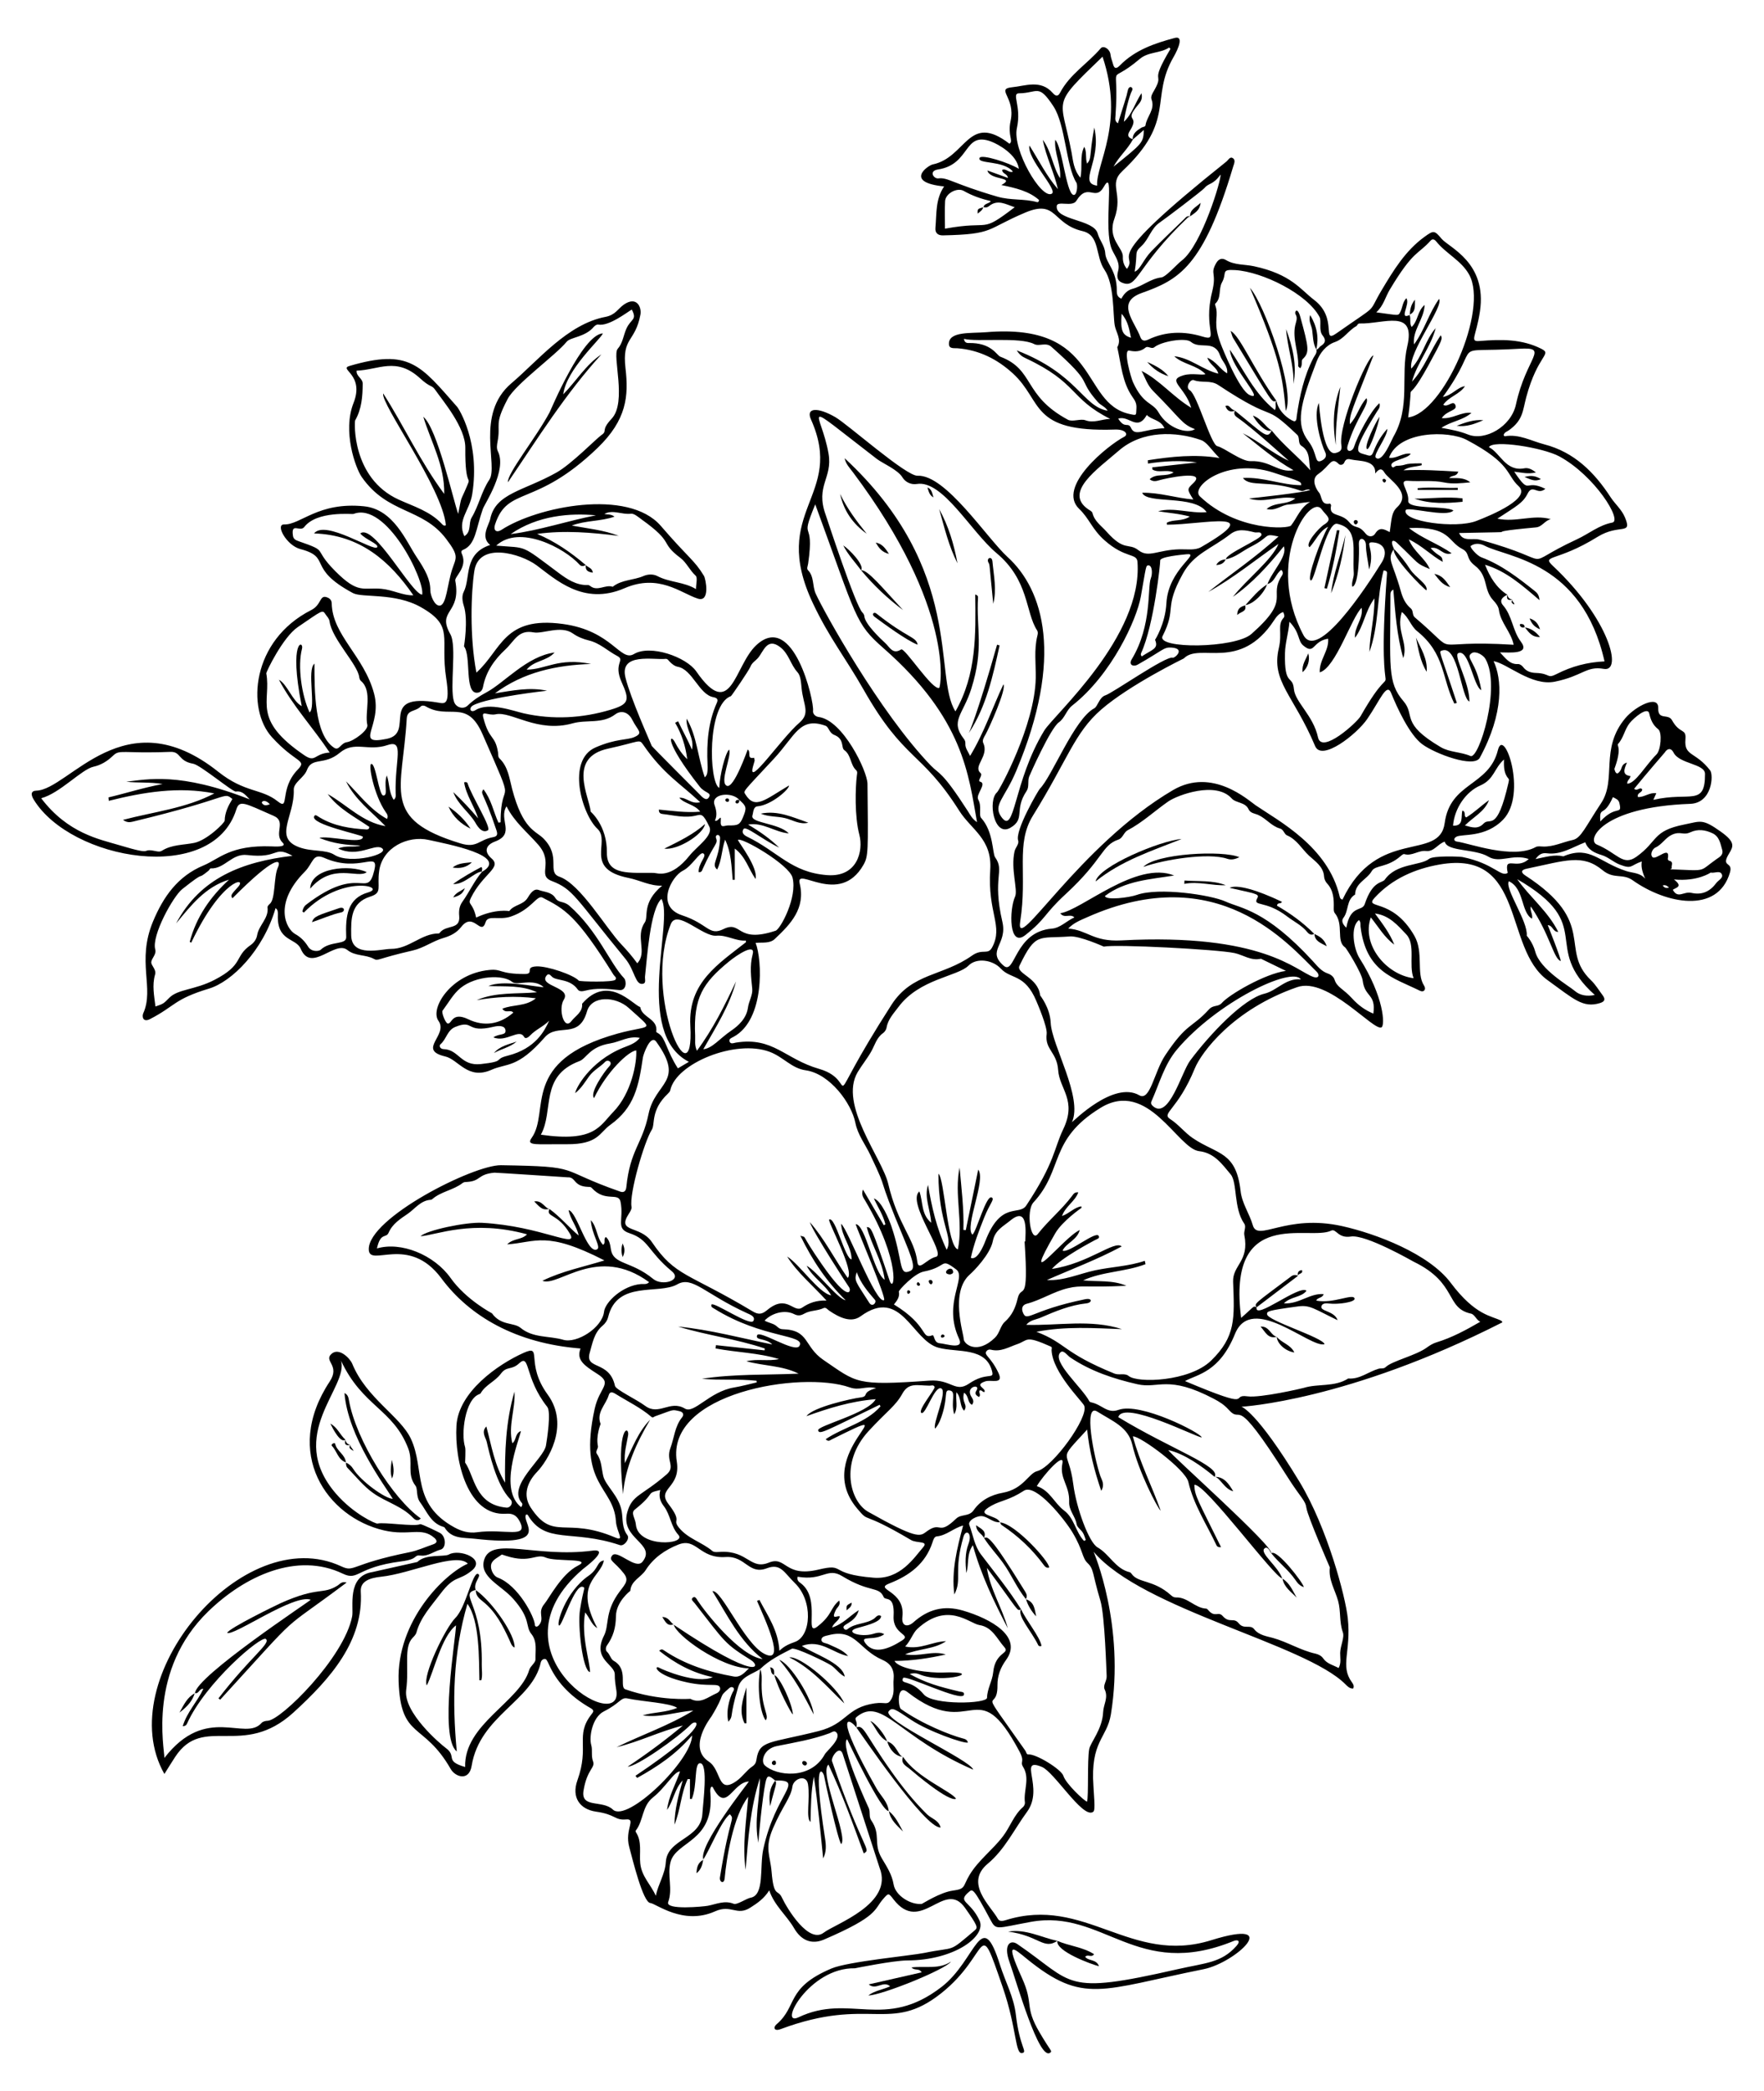 <?xml version="1.0" encoding="UTF-8"?>
<!DOCTYPE svg  PUBLIC '-//W3C//DTD SVG 1.1//EN'  'http://www.w3.org/Graphics/SVG/1.1/DTD/svg11.dtd'>
<svg enable-background="new 0 0 1400.418 1659.656" version="1.1" viewBox="0 0 1400.4 1659.7" xml:space="preserve" xmlns="http://www.w3.org/2000/svg">

	<path d="m130.5 1408.1c-42.893-75.507 62.395-201.2 140.4-164.8 10.784 5.033 6.87-1.714 54.263-11.227 6.478-1.3 12.45-4.124 18.665-6.218 3.467-1.168 3.427-3.013 0.981-5.16-10.271-9.021-20.002-1.275-40.019-5.928-45.239-10.514-80.648-61.305-43.058-118.13 8.552-12.928-4.881-16.117 1.306-21.872 6.032-5.612 14.854 3.474 16.604 7.753 11.142 27.241 38.262 41.733 46.578 59.573 11.373 24.398-0.029 51.493 34.707 70.399 5.566 3.029 11.367 4.639 17.705 3.764 21.932-3.031 41.046 5.341 34.052-8.412-2.284-4.493-5.082-6.733-10.761-6.315-30.424 2.236-41.244-41.527-39.562-69.915 1.576-26.599 32.61-48.458 53.212-57.712 15.892-7.138 0.856 7.885 19.237 33.102 18.1 24.83-0.759 53.355-8.43 61.309-7.889 8.18-11.531 18.596-4.958 28.497 17.907 26.968 27.3 6.729 66.991 23.605 7.914 3.366 1.111-4.279 0.55-12.897-1.819-27.954-30.342-28.153-16.854-89.305 3.857-17.488 14.645-19.698 2.167-27.627-11.233-7.139-16.722-11.331-13.426-20.198-51.273-4.035-88.201-25.687-110.45-55.697-26.24-35.393-57.436-7.93-57.649-23.033-0.351-24.848 83.204-67.089 104.95-66.75 65.755 1.026 43.062 2.931 94.688 20.954 3.018 1.054 4.534-0.542 4.835-3.539 2.995-29.777 12.695-34.022 17.648-58.14 5.221-25.423 29.322-25.06 6.152-57.233-4.604-6.393-10.279 10.016-10.62 12.322-3.37 22.834-6.62 39.825-26.042 53.696-8.535 6.096-9.427 15.5-34.481 15.274-23.786-0.214-32.53 1.587-27.856-4.962 15.083-21.135-9.744-61.156 68.323-82.874 26.855-7.471 30.124-0.93 8.971-20.167-10.64-9.677-29.726-10.129-33.33 2.59-6.438 22.726-23.31 8.889-33.499 20.527-21.84 24.947-30.087 20.372-42.273 25.795-18.855 8.39-26.236-8.128-36.755-10.574-22.654-5.268 2.748-16.892-5.403-28.297-6.985-9.773 9.933-37.425 40.408-40.345 10.426-1 7.451 3.122 27.786 3.215 8.561 0.039-0.377-5.646 9.675-6.065 8.641-0.36 29.361 6.71 33.559 11.339 0.706 0.779 27.654 1.421 29.089-0.804 1.181-1.83-0.743-2.654-1.493-3.857-29.859-47.91-38.987-52.239-56.46-61.307-4.384-2.275-8.674 9.514-25.047 15.064-9.402 3.187-18.212-1.492-20.03 4.367-3.684 11.872-9.58-8.707-19.369 3.834-3.679 4.713-8.416 7.143-14.165 8.813-8.38 2.435-15.619 7.934-24.28 9.914-28.872 6.599-27.274 8.656-31.045 6.63-6.564-3.527-14.653-1.952-20.918-6.993-9.974-8.025-28.735 18.515-37.008-0.908-3.815-8.957-18.989-5.6-18.177-26.867 0.164-4.299-0.853-4.469-1.804-5.519-9.85 33.809-34.798 58.45-52.758 63.89-28.183 8.538-26.696 13.783-46.909 24.214-5.708 2.946-6.524-2.105-5.412-4.56 9.018-19.903-5.466-41.198 7.766-72.901 8.178-19.593 19.616-35.96 40.101-44.476 12.383-5.148 21.175-16.344 53.935-15.127 2.35 0.087 12.825 0.883 8.811-3.036-7.338-7.166 3.39-16.612-7.04-21.178-23.273-10.187-27.18-13.04-29.717-4.989-18.969 60.197-131.21 40.239-160.73-7.819-2.661-4.333-2.208-7.087 2.04-7.217 26.056-0.798 69.908-74.297 144.37-15.01 21.272 16.936 34.336 13.156 47.313 23.575 9.736 7.817 0.733-9.7 15.828-25.289 7.752-8.005-1.546-4.868-20.56-25.793-20.307-22.347-16.191-76.764 31.258-100.83 7.95-4.032 6.647-11.692 11.757-10.339 2.551 0.675 4.441 2.182 4.494 4.978 0.479 25.345 25.674 41.773 33.642 71.711 6.835 25.681-16.684 41.241 10.014 35.895 23.508-4.707-8.065-37.09 40.991-28.768 4.925 0.836 9.625 2.526 6.221-19.436-4.997-32.242 7.022-40.955-20.028-56.309-20.641-11.717-46.672-7.277-54.002-11.218-37.24-20.023-16.34-28.255-41.744-34.932-11.062-2.907-20.068-19.713-12.908-19.53 13.246 0.34 27.008-18.129 63.505-14.415 23.505 2.392 33.332 27.759 41.662 40.22 7.03 10.517 10.97 17.816 10.928 26.324-0.021 4.2 3.455 12.947 7.715 12.254 5.098-0.829 5.806-16.762 9.489-28.294 3.152-9.874 6.112-10.522-4.76-24.784-18.865-24.746-46.173-19.299-66.871-48.936-4.935-7.067-15.442-36.256-6.549-58.743 9.036-22.851-12.129-26.817-3.171-29.447 47.511-13.953 56.215-0.72 85.584 32.626 0.881 1 18.394 27.771 11.83 69.153-2.091 13.187-12.172 20.565-6.259 33.353 5.886-3.608 3.07-10.22 5.815-14.793 5.692-9.48 7.771-20.665 14.01-29.995 7.372-11.023-11.482-52.005 17.591-76.64 21.158-17.928 44.308-46.873 74.636-52.657 7.864-1.5 9.845-6.43 14.524-9.698 10.333-7.217 14.284 2.18 13.213 7.881-4.216 22.436-14.76 17.521-11.844 42.716 2.522 21.791 1.103 40.751-22.358 63.302-49.213 47.305-71.104 29.968-81.117 60.336-1.81 5.489 1.401 6.869 4.976 4.532 28.155-18.411 100.55-33.256 126.52-3.158 22.943 26.587 26.404 26.804 34.246 39.666 1.439 2.36 5.182 21.272-4.885 18.056-13.46-4.299-30.855-20.077-58.207-8.234-32.69 14.155-54.853-7.256-69.872-18.286-12.483-9.168-45.722-18.943-49.326 4.631-2.579 16.874-3.829 52.108 1.653 80.61 20.026-17.914 21.483-45.012 68.644-38.593 39.247 5.342 45.547 30.373 56.42 23.872 12.997-7.772 41.514 2.291 49.469 13.766 28.018 40.416 30.138-4.519 47.674-20.823 29.448-27.378 46.021 44.506 45.042 52.078-0.322 2.494 1.834 4.61 4.491 4.954 19.184 2.487 38.606 42.911 38.72 52.95 0.616 54.153 0.689 57.62-3.251 64.51-19.095 33.394-54.059 0.355-50.58 14.585 4.852 19.846-7.133 32.277-19.777 44.171-4.037 3.797-9.991 2.518-15.201 3.086 5.272 13.137 7.544 60.946-17.427 74.514-1.474 0.801-3.847 1.583-3.322 3.531 0.728 2.703 3.382 1.378 5.078 1.108 29.788-4.745 38.692 12.976 66.238 20.897 34.581 9.944-2.009 41.53 57.26-50.85 16.377-25.526 40.628-22.583 63.929-39.096 8.531-6.045 12.568 0.042 16.093-6.686 8.95-17.083-3.822-26.778-1.579-61.582 1.57-24.365-15.077-31.685-24.574-46.673-30.398-47.971-43.464-38.965-76.068-96.346-14.39-25.326-27.032-40.712-40.041-68.181-35.188-74.302 25.775-84.87-1.653-146.16-4.221-9.431 5.379-9.862 19.311-1.817 10.083 5.822 56.238 46.959 65.36 46.538 22.323-1.029 54.967 49.539 71.454 64.544 28.463 25.902 44.901 79.358 6.781 169.91-9.203 21.862-18.531 26.764-11.87 36.195 11.094 15.71 9.23-27.292 34.137-68.306 7.609-12.529 78.423-74.702 74.052-133.97-0.529-7.18-9.592-2.469-26.089-17.076-10.053-8.901-12.039-17.187-20.161-24.95-18.358-17.547 23.048-50.753 35.71-57.267 3.481-1.791 1.139-6.039-7.34-5.752-67.997 2.302-56.904-22.5-81.08-44.574-12.552-11.461-26.942-18.627-44.056-19.948-2.654-0.205-6.575 0.68-6.671-3.399-0.242-10.192 17.448-8.347 29.642-9.355 90.82-7.512 74.284 56.24 113.7 64.924 6.011 1.324 5.139 1.261 5.513-4.561 0.258-4.011-1.217-6.174-3.185-9.008-8.204-11.812-8.98-25.98-12.016-39.424 3.668-6.238-1.047-11.671-2.024-17.343-1.495-8.678-0.206-32.529-8.129-44.113-7.481-10.939-3.389-27.425-17.391-30.696-24.316-5.68-20.139-25.418-45.454-14.752-31.573 13.302-24.305 17.252-65.421 18.121-3.764 0.08-6.356-1.695-5.948-6.063 1.027-11.006-0.15-22.416 6.887-32.781-32.312-3.301-12.632-16.725-9.102-17.451 26.794-5.511 28.217-41.644 60.97-16.446 3.472-2.231-1.646-6.35 0.925-18.139 4.108-18.84-12.349-25.417 1.409-26.725 9.981-0.949 22.527-6.314 31.983 4.524 2.527 2.896 4.298 2.852 5.905-0.214 7.654-14.604 21.926-23.116 32.28-35.23 2.121-2.482 7.246 0.536 7.725 5.06 0.285 2.698 1.355 4.961 1.983 7.443 1.109 4.389 3.171 3.482 5.488 1.117 12.004-12.252 27.494-17.515 43.488-21.804 7.384-1.98 2.862 8.638-0.883 15.114-19.067 32.974 2.216 50.167-40.535 90.442-11.733 11.054 0.949 17.333-6.503 38.107-5.721 15.948 7.063 22.791 6.776 30.039-0.143 3.607 0.792 6.805 3.241 9.607 10.154-13.687-26.772-0.754 78.903-85.143 1.577-1.259 2.92-4.374 5.298-2.677 2.263 1.614 0.769 4.488 0.11 6.703-23.778 79.938-43.416 89.82-72.585 100.25-20.821 7.447-5.721 22.406-1.034 35.055 0.843 2.274 2.504 3.694 6.169 1.948 13.914-6.629 28.491-6.85 43.162-2.394 13.631 4.139 0.311-6.295 7.526-35.179 4.004-16.027-1.88-14.055 3.292-23.132 1.801-3.161 4.447-4.438 7.701-2.482 6.901 4.149 14.826 3.36 22.249 4.944 29.616 6.32 37.078 18.602 47.661 26.62 19.486 14.763 5.548 35.292 17.967 26.574 35.016-24.58 23.949-14.339 35.794-34.202 9.316-15.622 18.762-31.214 33.852-42.213 7.442-5.425 8.042-5.328 13.768 1.462 5.844 6.93 36.231 18.77 30.402 57.622-3.02 20.132-8.476 24.158-0.249 23.485 17.639-1.443 33.557-1.532 48.852 6.118 9.177 4.59-2.706 4.429-11.86 38.584-2.862 10.678-2.425 18.116-13.869 26.224-1.531 1.085-3.705 1.537-4.055 3.908 0.308 0.292 0.646 0.842 0.879 0.801 11.345-2.009 21.143 3.754 31.499 6.438 23.62 6.122 39.645 22.121 52.494 41.869 3.566 5.48 8.751 9.692 11.38 15.954 6.196 14.757-4.335 4.805-21.773 15.61-32.384 20.065-44.875 14.071-35.292 23.085 44.925 42.257 55.404 84.395 40.344 81.67-13.938-2.522-16.702 5.664-38.909 10.156-18.512 3.745-37.813-14.506-48.61-16.281 6.516 13.67 8.617 40.646-10.929 76.659-4.565 8.412-35.436-3.112-45.724-10.736-10.148-7.52-19.945-28.947-24.652-40.571-3.522-8.697-8.644 5.408-18.958 20.485-8.377 12.246-36.168 34.021-41.392 21.597-17.122-40.716-35.052-51.197-28.858-77.658 2.91-12.428-1.368-18.584 3.825-24.186 0.979-1.056 0.558-2.866-0.41-4.604-3.408 1.249-5.37 3.837-7.138 6.538-27.111 41.411-59.153 17.401-71.625 30.285 0 0-43.008 20.921-65.688 40.66-21.26 18.503-26.521 39.587-54.166 84.17-13.899 22.415-4.218 46.441-10.083 84.069-4.275 27.42 46.547-60.532 121.31-104.37 31.214-18.304 59.768 8.079 65.605 12.061 18.239 12.443 57.445 32.807 66.652 72.23 0.246 1.054 0.459 2.147 2.283 2.63 27.588-58.043 77.052-29.868 81.134-60.757 4.299-32.537 35.106-29.101 42.247-57.888 4.801-19.349 23.669 34.896 4.224 55.087-14.116 14.659-32.522 11.217-37.11 13.624-2.58 1.353-2.092 3.578 0.344 3.884 9.608 1.206 44.411 14.388 62.58 4.336 1.551-0.858 3.88-0.467 5.84-0.399 8.277 0.286 15.674-3.525 23.521-5.202 6.662-1.423 10.019-10.371 22.51-29.199 12.678-19.109-1.224-43.219 19.385-67.63 7.759-9.191 26.337-18.954 25.988-7.815-0.311 9.918 7.887 4.024 10.942 9.568 6.256 11.354 11.453 6.123 10.676 15.109-1.198 13.851 7.882 9.494 19.627 24.767 2.771 3.603 1.55 25.878-15.814 26.5-70.302 2.522-82.569 28.8-74.185 32.305 16.447 6.877 20.636 17.424 31.483 9.67 17.288-12.359 12.371-20.472 37.894-25.544 13.215-2.627 14.241-4.89 29.055 5.659 11.652 8.298 10.052 11.644 6.539 17.406-6.872 11.272 3.388 5.898 0.729 14.986-9.78 33.432-51.144 24.718-77.194 6.213-8.118-5.767-14.849-0.502-23.987-8.061-15.936-13.182-29.47-7.505-60.29-1.123-4.78 0.99-4.285 3.218-1.112 5.28 58.047 37.728 26.479 58.593 52.281 83.253 3.602 3.443 6.213 7.927 9.255 11.952 2.387 3.158 1.602 5.012-2.205 6.163-13.606 4.115-20.734-3.22-41.58-18.239-35.276-25.415-17.015-103.69-85.519-91.79-19.804 3.44-37.859 11.444-51.577 26.237-9.239 9.963 13.588-0.623 31.407 30.389 7.511 13.073 1.297 29.79 7.668 39.507 1.944 2.965-0.1 5.666-3.276 4.1-20.985-10.344-42.81-14.909-47.152-50.92-0.197-1.635 0.397-3.438-1.2-5.175-7.089 4.955-4.36 22.707 0.451 30.319 19.481 30.818 20.216 53.092 17.455 54.794-5.966 3.677-42.597-40.291-66.87-31.916-51.124 17.639-76.268 51.993-81.412 64.562-13.562 33.134-26.92 35.457-19.501 40.215 6.718 4.308 11.5 10.825 18.103 15.238 19.528 13.049 34.211 10.303 37.758 41.88 1.106 9.842 7.031 17.879 9.699 27.153 3.904 13.568 26.22-9.296 71.003 0.693 26.973 6.016 68.836 21.946 86.108 44.978 19.723 26.302 32.531 26.112 40.144 30.13 0.344 0.182 0.527 0.67 0.936 1.225-122.96 62.525-207.22 67.018-207.22 67.018s11.942 3.224 46.1 59.587c22.049 36.383 36.501 91.089 38.329 108.3 2.834 26.679-6.398 37.58 3.275 50.839 0.931 1.276 2.047 2.96 0.975 4.957-2.685 0.121-4.454-1.691-6.05-3.304-31.996-32.33-160.87-59.189-200-105.27 0 0 25.254 58.342 13.725 129.07-3.118 19.128-16.42 21.139-13.838 57.184 1.387 19.368 0.84 19.709-0.763 20.499-8.409 4.144-30.376-31.933-40.225-35.993-19.432-8.013 2.214 16.658-11.74 35.679-10.187 13.884-17.581 29.821-31.201 41.193-18.677 15.594 2.33 33.391 8.118 43.85 1.237 2.235 4.186 1.547 6.081 0.953 63.08-19.771 99.265 35.879 163.28 15.893 58.025-18.113 19.391 17.884-6.029 23.002-81.52 16.411-95.526 28.204-140.39-8.175-10.618-8.61-17.832-15.708-3.904 15.086 9.682 21.404 1.663 22.215 13.871 43.088 9.222 15.767 10.332 14.793 8.649 16.206-8.799 7.387-26.721-55.931-32.538-72.285-4.783-13.448 0.828-17.614 6.307-13.879 45.837 31.247 35.509 40.893 126.87 20.07 22.684-5.17 35.177-5.031 47.193-18.606 3.675-4.151 0.751-5.111-2.225-3.894-77.147 31.551-103.36-25.642-161.07-15.154-27.71 5.036-27.395 7.121-32.22-1.929-13.239-24.831-14.022-24.333-16.801-21.968-9.917 8.438 0.866 6.759 8.293 22.836 5.703 12.343-19.828 31.61-57.446 31.681-10.898 0.021-41.447 6.228-41.553 6.226-36.343-0.688-61.339 46.825-44.709 38.907 40.79-19.42 68.256 10.859 113.59-24.12 27.832-21.473 31.4-65.007 46.383-17.431 4.129 13.113 10.955 25.422 12.551 39.26 3.025 26.232 9.457 29.538 5.185 30.627-5.866 1.496-4.168-18.98-15.551-52.077-20.559-59.779-9.189-26.831-48.872 4.647-40.859 32.411-56.445 2.009-127.62 28.524-5.048 1.88-6.006-1.418-3.043-3.945 16.879-14.399 6.977-28.721 43.518-44.224 13.075-5.547 63.416-10.247 73.627-12.35 26.343-5.424 18.254 0.626 40.451-18.212 2.395-2.032 1.458-4.048-7.976-17.498-16.437-23.431-34.906 21.73-56.856-6.856-4.011-5.223-3.927-5.15-8.331-0.095-7.25 8.321-3.442 13.378-46.738 32-10.11 4.349-18.322 0.521-23.832-8.988-5.925-10.228-15.617-17.848-19.72-30.036-4.081 6.579-9.538 10.233-15.042 13.743-10.77 6.869-15.115-2.839-27.975 2.924-25.276 11.327-46.851-6.212-51.387-6.615-5.872-0.521-14.052-34.504-16.762-44.534-3.746-13.865 5.909-22.561-2.529-21.793-9.055 0.825-8.013-3.96-23.808-6.192-12.627-1.785-19.688-11.142-14.799-24.818 9.81-27.421-1.992-35.393 11.11-52.353 1.424-1.843 2.667-3.114-0.591-4.975-14.131-8.07-25.742-18.738-32.729-33.8-1.88-4.051-2.344-5.558-4.194-5.223-1.3 0.236-2.386 1.362-2.665 2.697-6.392 30.551-48.383 42.218-54.878 82.086-2.058 12.634-13.065 8.775-16.598 2.595-21.713-37.975-39.706-23.046-41.383-69.524-1.747-48.4 36.71-85.659 54.945-93.512-9.058-9.49-45.088 7.879-68.8 10.353-8.634 0.901-16.7 3.348-16.198 11.748 2.339 39.169-23.931 69.118-53.384 96-40.391 36.866-71.483 1.16-93.881 35.166-2.741 4.163-5.331 8.425-8.627 13.651zm456.43-773.12 0.129 0.14c-5.6-7.022-22.988-5.307-19.794 3.868 1.438 4.13 2.253 8.293 0.316 12.309 2.206 1.719 5.067-5.409 4.641-0.476-0.638 7.39 2.606 4.325 5.965 4.375 7.671 0.114 9.197-0.5 11.718-6.622 3.033-7.364 2.756-8.629-2.975-13.594zm193.69-470.66 0.155 0.173c0.533-3.169 4.225-2.602 5.852-4.836-7.636-1.823-14.808-4.255-21.495-8.102-5.257-3.024-14.55 2.019-14.857 8.18-0.357 7.177-0.083 14.385-0.083 21.778 37.759-6.907 27.22 4.473 55.348-17.033-7.184-2.329-13.507-6.573-20.546-0.752-1.199 0.992-2.804 1.21-4.373 0.592zm118.82-53.723c-4.205 7.872-11.199 13.796-15.438 21.66 23.153-18.535 23.702-19.01 24.061-29.076-3.285 2.838-6.066 5.242-8.848 7.645-0.2-4.998 3.375-7.249 6.933-9.495 1.079-0.681 3.063-0.56 3.248-1.903 0.957-6.945 7.774-12.433 4.81-20.414-0.944-2.541 0.788-4.976 2.125-7.328 8.668-15.24-4.755-3.257 12.884-32.892-0.333-0.369-0.666-0.739-0.999-1.108-7.127 4.816-16.434 3.216-23.356 9.08-27.248 23.081-15.971-2.272-19.324 45.571-0.123 1.752-0.642 3.894 1.971 5.529 9.81-30.822 6-19.443 7.965-26.58 1.066-3.871 4.699-2.009 3.158 0.782-2.04 3.697-5.521 17.48-6.394 24.589 6.492-6.004 8.689-14.621 13.957-22.682 1.048 4.693-0.839 7.059-2.758 9.334-12.03 14.261 2.008 7.065-6.474 20.547-2.527 4.016-0.998 5.476 2.478 6.743zm81.001 215.41c22.97 18.511 25.676 23.168 29.086 15.653l-0.001 0.019c9.152 11.562 20.921 20.591 30.757 31.665-1.657-6.76 0.441-14.708-7.007-19.41-3.187-2.012-1.128-6.566-3.461-8.792-28.81-27.507-13.604-7.049-62.77-39.601-6.114-4.048-13.124-1.357-19.324-3.812-2.591-1.026-7.087 5.703-3.204 8.004 5.916 3.505 16.707 43.239 21.889 44.42 5.76 1.313 19.078 12.205 26.536 11.894 15.389-0.642 22.161 9.538 33.963 7.191-14.94-8.305-27.29-19.258-40.327-29.376 12.79 6.291 23.483 15.917 36.564 21.898-1.008-0.816-28.94-26.244-40.697-34.226-1.723-1.17-3.551-2.887-1.989-5.519 1e-4 0-0.016-0.006-0.016-0.006zm-35.644-154.07c-0.084-0.064-1.405 0.339-1.846 0.761-41.91 40.017-39.462 56.791-52.076 51.715-4.786-1.926-4.059-6.069-3.176-9.542 1.677-6.598-2.521-11.501-4.854-16.557-7.355-15.941 2.55-66.265-6.327-50.377-7.114 12.735-12.644-3.683-22.063 11.513-3.165 5.106-15.075-0.353-15.532 4.068-1.192 11.549 29.346 10.382 32.507 21.837 1.5 5.434 5.622 9.712 5.994 15.666 0.494 7.913 9.372 13.533 9.171 29.863-0.034 2.751 0.572 4.996 3.641 6.181 1.956-3.7 4.721-6.71 8.642-7.749 8.064-2.138 14.57-8.108 23.051-9.095 3.746-0.436 12.064-10.199 16.305-13.456 15.864-12.184 31.806-65.324 30.68-68.156-6.104 8.462-9.224 6.398-12.665 10.586-1.802 2.193-31.596 24.774-35.604 27.454-6.863 4.589-8.509 13.054-14.348 18.525-6.278 5.881-2.79 4.322-5.514 20.478 4.517-1.633 6.829-9.585 13.266-16.226 8.384-8.65 17.16-16.92 25.814-25.308 1.343-1.301 2.489-3.276 4.934-2.18zm-479.71 276.6c-1.687 0.887-3.629 1.202-4.905-0.225-12.015-13.439-47.935-32.249-66.232-15.211 25.264 2.166 18.571-1.476 49.48 21.602 6.584 4.916 14.076 10.044 23.325 9.672 0.592-0.024 1.299 0.371 1.796 0.767 5.809 4.635 11.972-1.42 17.853 0.62 7.152-5.733 16.545-5.09 24.527-8.563 3.393-1.476 7.653-1.656 10.967 0.086 9.693 5.095 21.121 4.511 30.624 10.326 0-4.003 1.454-9.081-0.28-10.663-4.718-4.303-7.308-10.512-12.083-14.093-16.919-12.688-4.191-11.48-30.642-30.42-2.422-1.734-6.037-4.991-8.583-4.668-7.25 0.92-14.455-3.511-21.168 0.195 2.351 0.552 5.271-0.011 8.081 2.128-10.928 3.857-23.01 2.898-33.887 7.084 12.587 2.36 25.233 3.485 37.28 8.183-21.546-2.674-43.03-4.564-64.831-1.559 14.428 6.045 26.922 14.792 38.638 24.744l0.043-0.004zm93.153 1027.5 0.221 0.186c-4.748-10.626 35.669-61.136 36.048-62.136-13.157 0.531-17.824 25.903-28.69 4.432-0.115-0.227-0.7-0.216-1.071-0.316-1.147 1.548-0.941 3.373-0.796 5.071 3.305 38.793-27.176 37.966-31.618 54.715-2.795 10.54 1.964 21.361-1.875 31.785-2.434 6.61 28.216 3.576 31.446 2.965 6.731-1.274 13.302-4.525 20.516-1.598 2.695 1.093 10.087-4.208 13.437-4.803 11.27-2.001 7.081-24.532 10.09-38.49 9.704-45.02 33.684-55.146 9.385-54.548l0.159 0.148c-5.328-4.662-6.491-4.643-7.838 1.686-2.377 11.169-5.723 45.437-5.513 47.585-3.809-17.239 1.131-34.15 1.163-51.312-7.749 23.626-9.318 48.255-11.383 72.808-2.642-19.452 0.508-38.627 2.092-58.009-11.988 15.263-17.316 49.118-18.718 64.717-0.447 4.979-4.34 2.997-3.741-0.742 8.008-49.941 12.043-45.378 7.89-50.135-6.498 4.457-16.503 29.409-21.203 35.988zm548.55-1040.5c-6.151 8.481-1.117 10.768 5.082 33.038 1.688 6.062 3.648 10.569 8.223 14.451 2.034 1.726 0.897 5.156 3.063 6.991 38.799 32.877 5.704 17.244 78.498 21.775-2.072-10.252-10.334-17.428-11.708-27.568-0.396-2.919-2.332-5.438-4.483-7.735-8.156-8.711-3.557-19.066-14.679-27.593-7.461-5.72-3.524-9.845-10.038-13.217-11.698-6.056-9.2-17.962-42.186-16.538 10.315 8.211 22.718 12.228 33.878 20.024-7.079 2.493-9.832-5.915-16.726-4.106 6.998 7.751 9.173 4.887 9.627 10.93-9.533-5.377-16.504-12.936-26.922-17.861 3.96 10.021 12.836 14.688 16.669 23.592-11.896-5.12-7.356-3.214-26.323-21.087-2.251-2.12-5.758-2.655-2.15 5.064l0.177-0.159zm12.369-185.52-0.223-0.194c1.463 2.888-0.288 6.442 1.733 9.718 5.186-4.864 4.483-12.652 10.33-17.497-0.555 11.625-9.813 20.028-8.458 31.378 8.28-11.128 11.759-24.852 19.928-36.174 3.838 6.179-24.715 42.553-22.086 55.349 9.059-9.806 11.132-22.88 19.383-32.127-3.974 15.212-14.721 27.374-18.836 42.499 9.965-10.712 14.5-24.721 22.857-36.852 1.362 2.798 1.799 2.761-10.038 24.316-20.04 36.495-10.818 4.074-15.846 40.883 27.821-3.175 64.131-85.347 48.37-113.44-6.279-11.194-18.342-16.545-26.085-26.232-0.961-1.202-2.728-2.583-4.433-0.67-10.033 11.263-13.629 7.485-32.53 39.075-3.454 5.774-4.804 12.564-10.64 17.863 18.335 2.373 17.322 3.168 19.201-0.552 1.689-3.342 1.659-7.521 4.66-10.649 3.442 4.378-6.495 17.503 2.715 13.309zm77.542 222.08c-3.945 1.73-6.825 4.534-3.383 8.491 7.272 8.363 7.451 19.971 14.037 28.692 7.836 10.376-9.05 8.557-16.576 8.557 4.352 4.446 7.632 9.709 14.446 9.275 1.254-0.08 3.003 1.129 3.845 2.252 2.625 3.503 6.049 4.648 10.248 4.787 11.9 0.392 8.448 4.945 16.641 0.771 11.707-5.965 24.168-9.323 37.841-9.93-17.894-79.464-77.236-82.366-95.037-91.765-3.427-1.81-7.602-2.374-11.128 0.07-1.21 0.839 4.91 7.769 8.36 9.056 15.985 5.96 29.224 16.271 42.367 26.72 1.74 1.383 3.503 3.007 3.808 7.319-13.908-11.924-26.606-23.182-43.226-28.094 3.876 9.709 8.897 18.224 17.733 23.797l0.024 0.003zm-190.73-8.466 0.176 0.164c3.544-10.079 16.28-22.444 13.032-30.133-12.302 15.292-24.926 29.174-40.386 40.09 11.222-14.256 30.884-29.182 36.168-42.033-18.55 12.849-35.944 27.236-55.75 38.146 18.255-14.429 37.579-27.46 55.764-44.017-12.58-2.648-5.394-0.271-22.24 8.266-6.528 3.308-12.128 8.508-19.643 9.83l0.116 0.132c-0.501-4.472 28.541-16.239 28.253-19.613-0.251-2.939-3.496-1.444-5.428-1.913-7.495-1.822-13.376-3.123-19.396 1.522-15.102 11.653-28.707 15.34-37.462 31.093-15.678 28.211-4.689 27.023-16.221 49.717-5.282 10.394 57.444 9.875 70.506-1.643 32.665-28.802 12.706-28.926 24.399-46.628 0.645-0.976 0.882-2.881-0.675-4.244-4.541 2.99-5.118 9.947-11.213 11.264zm7.345-145.43c2.267 10.956 13.516 16.583 14.516 16.191 1.718-0.672 1.405-2.556 1.61-3.987 2.302-16.071 5.705-31.799 13.295-46.379 1.025-1.97 3.007-3.858 2.285-6.537l0.003 0.018c1.682-0.32 2.228-2.054 3.498-2.84 3.746-2.317 4.371-4.789 1.424-8.466-3.259-4.066-0.639-11.279-2.417-14.631-9.713-18.316-45.183-35.817-66.846-37.178-11.872-0.746-6.309 2.079-10.599 9.821-2.898 5.23-0.264 12.188-5.303 16.835-0.494 0.456 0.451 2.457 0.705 3.745 1.63 8.293-2.611 11.451 3.516 27.868 1.643 4.403 14.9 37.245 23.019 40.872 13.01 5.813-15.021-21.906-15.608-35.942 11.243 16.266 19.3 34.865 35.744 47.927 1.437-3.151-0.435-5.477 1.165-7.347l-0.006 0.028zm-630.75 373.87c22.759-12.818-27.977-22.188-42.273-25.381-16.564-3.699-36.673 6.049-39.282 24.583-1.859 13.209 2.892 17.272-7.126 20.433-15.531 4.902-15.218 17.856-15.08 30.571 0.197 18.189 23.857 10.892 31.558 10.923 14.451 0.058 24.134-12.352 38.036-12.267 0.323 2e-3 0.689-0.517 0.969-0.849 5.314-6.305 16.194-1.853 15.182-12.968-0.362-3.976 0.003-7.791 2.493-11.268 5.573-7.781 9.501-16.648 15.736-24.003l-0.214 0.226zm221.04 632.66c-6.393 4.227-15.089 5.97-17.613 14.49-7.444 25.128-3.276 22.194-7.783 27.431-2.538-10.475 2.649-22.365 3.885-24.191 1.84-2.717-1.03-4.354-3.09-2.57-9.675 8.381-2.119 2.701-14.153 22.483-0.612 1.007-19.326 24.663-2.222 35.856 10.437 6.831 6.618 26.596 22.338 15.262 4.628-3.337 7.626-8.178 12.199-11.291 2.274-1.548 3.003-3.049 3.403-5.678 2.326-15.282 9.952-12.591 49.065-22.403 23.077-5.789 21.959-18.783 44.825-22.08 8.653-1.248 10.104 2.131 13.228-3.481 2.813-5.051 1.22-10.279 1.724-15.388 0.742-7.522-1.94-12.594-8.905-15.63-19.009-8.286-21.389-25.194-42.66-19.608-2.139 0.562-5.652 0.937-5.721 3.544-0.073 2.79 3.511 2.636 5.588 3.647 5.457 2.656 11.454 4.451 15.599 9.403-11.997-2.205-21.849-13.627-36.735-8.071 8.214 5.858 32.351 13.383 34.048 24.416-4.521-2.235-7.038-6.56-11.063-9.158-3.518-2.271-28.194-14.41-30.978-12.978-8.873 4.563-17.873 8.943-25.098 16.082l0.119-0.089zm-68.936-35.177c68.388 46.029 69.311 33.018 61.506 28.148-20.952-13.074-20.208-13.699-44.789-45.276-0.957-1.23-3.317-2.751-1.402-4.268 1.895-1.502 2.972 0.954 3.857 2.325 5.778 8.945 33.489 44.203 51.609 46.387-18.351-14.291-27.909-34.655-39.886-53.845 7.024-1.646 25.198 41.329 41.126 49.661 18.083 9.461-0.118-28.924-5.709-41.946 0.635-0.264 1.27-0.528 1.905-0.792 6.468 12.492 14.944 24.067 15.852 40.373 4.332-4.201 8.456-5.568 12.541-7.105 12.752-4.798 14.34-32.528-0.305-46.664-8.366-8.075-11.133-15.934-22.127-11.735-14.551 5.557-16.871-9.965-32.809-8.915-20.934 1.38-22.998-15.583-37.406-9.909-10.572 4.163-19.831 10.523-26.059 20.3-3.678 5.775-11.631 8.33-12.186 16.45 0 0-11.316 8.527-11.422 20.213-0.082 8.978-2.173 16.17-7.126 23.132-1.042 1.465-1.228 3.842-0.011 4.955 2.345 2.147 3.092 5.978 5.308 7.215 12.047 6.728 4.228 20.875 9.34 22.672 27.034 9.499 51.554 7.527 51.554 7.527 8.135 4.312 14.145-1.543 20.725-4.35 1.703-0.727 3.553-2.477 2.757-4.682-1.377-3.817-8.631-0.223-26.044-4.012-26.512-5.769-26.462-14.222-21.989-11.534 2.289 1.376 29.764 13.217 42.376 7.375-16.057-3.297-29.822-10.786-42.571-20.959 1.859-1.687 2.888-0.91 3.7-0.36 16.808 11.36 35.669 17.276 55.398 20.797 5.057 0.903 8.044-2.326 12.148-6.426-22.466-0.49-58.355-26.522-59.717-34.929l-0.145 0.177zm170.98 147.93c-5.703 1.355-32.653-55.965-33.132-56.966-6.097 4.962 16.804 53.787 17.217 54.787 1.322 3.203-0.1 6.664 1.87 9.523 8.054 11.689 1.322 18.325 8.518 30.354 3.891 6.503 7.998 12.747 9.306 20.644 1.452 8.767 13.406 16.345 22.374 15.413 0.41-0.043 14.5-9.175 24.535-10.529 10.59-1.43 7.718-3.058 13.362-12.447 7.067-11.756 18.324-19.876 26.576-30.738 5.717-7.525 8.601-16.898 15.929-23.235 0.881-0.762 1.61-2.429 1.455-3.544-1.302-9.369 4.218-19.074-1.441-28.249-2.743-4.447 1.716-3.626-2.962-12.396-34.509-64.685-36.948-6.614-88.828-46.981-8.761-6.817-7.433 11.872-5.21 13.438 17.336 12.212 39.416 20.744 48.698 23.227 1.805 0.483 3.947 0.863 4.455 3.413-3.383 0.897-31.453-8.958-44.983-17.993-12.954-8.652-15.081-10.337-17.836-6.884-5.641 7.071 65.066 38.773 67.041 46.355-59.194-25.546-72.321-58.283-92.418-41.944-2.792 2.27 1.149 3.039-0.405 8.508l0.02-0.077c-5.867-7.706-18.71-12.925 15.976 48.343 3.365 5.943 9.065 10.699 9.765 18.085l0.117-0.108zm-269.45-477.83c8.478 6.114 15.118 14.275 23.171 21.051-1.345-7.199-6.554-12.762-7.964-20.119 6.588 1.069 14.65 35.318 22.622 31.08 3.376-1.795-4.383-12.002-4.992-23.143 5.181 5.524 4.493 14.066 9.68 19.546 2.567-1.524-0.075-4.386 2.266-6.213 3.098 2.626 3.466 6.667 4.029 9.982 2.081 12.254 15.879 8.807 33.595 23.376 7.205 5.926 23.292 1.001 14.758-6.109-19.435-16.19-18.088-25.143-33.624-30.232-11.25-3.685-4.301-10.717-7.112-24.908-1.598-8.066-12.196 0.801-22.887-11.074-0.847-0.94-1.984-0.752-3.058-0.798-11.646-0.501-9.458-7.962-16.024-7.576 0 0-57.156-3.788-58.12-3.7-13.53 1.237-10.631 6.583-21.516 7.334-1.299 0.089-2.617-0.039-3.757 0.855-7.286 5.714-17.104 6.683-24.156 12.855-0.312 0.273-0.792 0.468-1.208 0.494-8.013 0.519-12.497 7.199-18.33 11.189-5.685 3.888-12.039 7.913-15.062 14.921-2.028 4.701-6.407-0.627-9.264 12.496 18.948-5.639 45.327 4.901 58.536 23.53 12.189 17.19 32.749 27.935 32.749 27.935 7.241 10.068 17.309 7.058 22.748 11.57 9.892 8.207 22.659 6.193 33.898 9.473 10.782 3.146 30.937-9.604 32.364-22.297 0.861-7.652 14.807-20.863 29.479-21.959 2.008-0.15 4.292 0.621 6.308-1.481-41.191-30.121-71.944 4.143-84.727-1.113 15.612-7.665 32.623-11.016 49.246-16.146-46.289-23.782-54.153-14.39-77.24-12.728 5.078-5.066 11.366-3.34 15.797-7.991-43.548-12.03-72.257 0.754-84.584 1.51 4.933-4.768 36.046-11.354 48.963-10.643 47.123 2.595 77.111 21.332 69.602 8.582-9.632-16.353-19.327-12.872-16.187-19.572l0.003 0.022zm561.51 78.165-0.133-0.065c-1.819 10.689 34.192-18.363 39.628-13.186-4.225 5.439-12.28 4.4-17.966 9.97 12.096 0.789 20.631-8.251 31.591-7.299-1.102 3.371-4.614 2.342-5.947 5.118 13.762 2.691 29.6-6.088 30.5-1.584 0.574 2.872-13.198 4.784-20.115 3.929-2.211-0.274-5.576-0.495-6.251 2.259-0.995 4.056 10.327 3.485 12.886 10.971-18.786-9.034-21.796-12.239-31.39-10.956-25.156 3.364-24.537 3.988-24.623 6.106-0.208 5.122 44.322 18.493 45.655 23.89-11.304 3.401-57.78-40.974-71.122-8.122-12.383 30.49-29.882 32.002-39.689 37.388 57.489 24.213 34.956 10.053 49.58 12.112 10.076 1.419 43.238-6.251 44.623-6.682 11.493-3.572 24.514-0.491 35.404-7.48 9.126 0.806 16.024-5.401 24.154-7.75 1.852-0.535 3.924 0.309 5.599-1.317 5.018-4.869 23.979-9.11 32.691-15.534 2.271-1.675 4.83-3.232 7.502-4.042 12.341-3.744 23.576-9.833 34.879-16.385-3.054-1.31-4.439-5.821-7.332-6.439-20.697-4.422-10.452-24.149-45.443-41.178-1-0.487-38.092-21.896-49.952-20.026-10.433 1.645-11.618-6.679-15.73-4.654-17.164 8.453-82.933-19.903-71.396 69.23 10.339-8.917 9.571-10.019 12.394-8.273zm-187.12 239.55c-3.373 1.755-1.161 2-27.123-32.857 2.605 17.162 12.127 31.622 16.606 47.949-10.915-20.951-21.178-42.167-27.75-65.91-5.283 7.507-2.862 15.251-5.201 22.02-0.758-7.802-1.127-15.531 1.708-23.022 3.348-8.848-2.138-12.03-3.959-5.737-8.159 28.192-0.786 33.389-7.248 45.818-2.423-18.694 2.134-36.505 6.969-54.726-7.656 2.055-13.187 7.904-20.891 8.619-2.005 0.186-2.734 2.638-3.356 4.557-5.524 17.048-18.314 26.529-34.198 32.754-13.094 5.131 12.779 5.211 10.248 26.52-0.909 7.652 4.2 8.43 8.713 4.403 11.479-10.241 24.071-13.808 39.38-9.337 22.13 6.464 47.665 20.711 34.229 39.143-4.401 6.037-6.952 12.605-6.863 20.17 0.28 23.878-18.285-5.528 22.151 51.911 0.728 1.034 0.834 3.056 2.281 2.938 6.343-0.515 26.308 11.93 27.894 16.985 2 6.372 16.769 20.186 18.797 20.508 1.365-4.611 0.095-32.237 1.693-41.582 0.904-5.288 10.534-15.887 11.091-29.569 0.243-5.962 4.367-11.437 1.176-18.004-1.53-3.148 1.958-6.852 1.61-10.792-0.171-1.939-1.394-47.666-4.965-59.551-6.608-21.988-5.024-24.978-10.158-29.843-4.524-4.286-3.35-9.856-11.995-24.342-5.999-10.053-29.152-39.26-38.577-33.113-11.633 7.587-18.144 7.653-25.592 11.769-15.28 8.447 4.705 7.133 6.522 13.382l0.126-0.144c-5.165 0.511-8.715-3.567-13.336-4.696-4.52-1.105-12.386 3.294-11.084 6.745 2.971 7.87 3.997 16.531 9.273 23.496 10.852 14.328 22.286 28.232 31.807 43.534l0.024 0.003zm153.63-105.12c-9.756-8.233-24.192-18.498-36.667-21.218 0.262 2.41 84.894 77.348 81.599 82.024l0.001-0.08c-1.492-3.022-3.196-5.67-5.285-3.899-4.274 3.626 11.016 14.367 14.085 23.979l0.137-0.132c-5.848 0.098-61.676-76.083-69.904-74.302 0.116 8.667 2.878 12.271 21.159 49.42-2.284 0.263-3.167-0.525-3.614-1.477-7.796-16.603-18.132-32.093-22.332-50.266-2.312-10.002-38.416-36.694-44.048-36.149 5.409 20.546 15.112 39.267 22.091 58.976-2.462-1.853-17.749-31.495-22.537-52.396-3.211-14.017-15.654-18.623-27.791-26.261-11.294-7.107-2.648 36.303 2.446 51.243 1.052 3.085 3.774 6.456 0.677 11.642-5.556-16.288-9.464-31.692-11.172-48.601-24.668 26.857-14.775 13.815-10.993 43.495 2.391 18.76 12.384 46.089 19.222 49.986 9.528 5.429 14.133 16.999 25.559 19.736 0.568 0.136 1.131 0.727 1.486 1.25 5.094 7.499 17.325 4.468 31.256 16.99 1.197 1.076 2.355 1.84 4.045 1.778 9.191-0.338 15.023 8.484 23.984 8.871 0.536 0.023 1.133 0.673 1.547 1.162 5.444 6.428 7.916 0.594 11.522 4.737 5.26 6.044 8.77 0.841 12.625 5.677 4.218 5.29 9.173 0.663 12.338 4.737 3.743 4.818 10.07 5.631 14.675 6.897 11.779 3.239 22.134 9.938 34.024 12.54 2.36 0.516 4.731 1.769 6.088 3.738 3.053 4.427 7.963 5.281 12.253 7.674 2.273-4.183 1.125-8.251 1.227-12.078 0.153-5.705 3.635-12.104 2.099-16.402-2.921-8.174-1.452-16.557-3.733-24.8-2.393-8.65-7.8-16.964-6.557-26.609 0 0-17.626-40.406-18.577-47.126-0.887-6.262-4.291-7.638-15.291-25.024-44.246-69.932-34.706-39.875-46.658-53.214-3.398-3.792-7.373-6.238-11.486-8.403-36.77-19.354-43.88-7.762-60.786-11.615-18.831-4.292-37.008-10.304-53.251-21.232-2.517-1.694-5.441-6.468-7.908-3.99-7.072 7.109 17.45 27.929 23.078 38.84 0.236 0.458 1.107 0.695 1.727 0.832 8.512 1.887 12.48 9.118 21.399 5.891 17.434-6.307 65.51 18.394 66.021 21.838-3.23 0.472-62.222-30.047-66.205-16.039 41.681 25.365 82.155 39.209 76.421 47.41l0.003-0.052zm126.05-367.67c2.224-16.058-6.821-12.724-8.469-26.259-0.727-5.972-12.981-25.716-13.982-26.38-7.453-4.939-0.657-18.149-8.225-27.241-0.729-0.875-0.794-2.506-0.764-3.778 0.169-7.126-0.053-14.044-5.361-19.757-1.263-1.36-2.211-3.515-2.317-5.361-0.465-8.099-7.544-12.455-12.042-16.686-5.635-5.301-9.661-12.813-17.443-16.065-2.084-0.871-2.657-4.634-5.424-5.384-6.865-1.86-11.034-7.968-17.381-10.802-2.551-1.139-6.218-1.297-7.657-4.503-2.587-5.762-10.016-4.813-13.421-8.616-12.434-13.89-42.868-2.762-50.406 2.482-10.8 7.514-20.46 16.687-32.257 22.857-2.894 1.513-3.761 6.179-7.227 7.346-13.508 4.547-11.632 15.42-42.064 43.445-17.206 15.844-15.125 19.182-31.857 32.381-13.162 10.382-12.859-20.132-8.111-30.6 2.396-5.283-3.646-21.819-0.426-35.889 0.698-3.052 3.756-5.902 2.873-8.506-2.748-8.104 16.155-40.131 17.156-41.124 9.662-9.599 27.358-55.533 43.288-63.935 2.672-1.409 3.95-8.771 8.786-10.269 5.745-1.779 48.123-31.582 53.415-29.835 1.59 0.525 10.439-7.257-0.748-8.073-6.531-0.476-6.548 1.972-27.1 13.58-3.299 1.863-7.381 0.225-4.634-4.322 16.259-26.905 12.386-57.096 15.102-64.094 1.611-4.149 1.063-10.35-1.765-10.412-2.284-0.049-1.821 0.631-6.143 24.806-3.249 18.171-23.066 61.848-54.531 86.51-4.521 3.543-5.758 9.891-10.507 13.245-6.818 4.816-23.25 42.136-23.616 43.142-1.378 3.781 0.263 7.988-2.079 11.479-10.083 15.028-0.596 22.057-12.892 29.136-13.066 7.523-17.972-21.783-10.51-28.174 1.957-1.676 30.063-53.321 30.718-90.743 0.195-11.155-1.472-22.367 1.279-33.426 0.37-1.487 0.713-2.978-0.238-4.441-9.363-14.404-6.213-39.556-32.206-61.313-20.295-16.988-42.679-58.218-63.255-54.827-4.25 0.7-8.939-1.203-11.431-5.298-3.69-6.062-15.882-11.194-20.219-14.53-64.443-49.582-44.364-38.374-38.425-4.274 3.406 19.558-10.621 25.412-2.283 48.543 0.361 1.001 23.719 72.406 29.181 77.582 0.75 0.71 1.434 1.861 1.505 2.853 0.448 6.301 13.252 18.307 16.651 21.428 3.473 3.189 5.96 9.332 12.582 5.037 2.772-1.798 24.956 32.908 30.267 30.477 1-0.458 12.975-62.531-68.432-171-2.593-3.454-5.814-6.714-6.698-11.296 95.772 88.782 70.097 173.33 87.978 200.98 16.848-29.573 16.086-61.094 15.709-92.769 2.164 0.661 2.244 1.599 2.199 2.395-1.42 25.068 4.809 40.239-5.311 72.363-6.546 20.783-17.136 25.446-5.821 39.971 0.899 1.154 1.167 2.33 1.097 3.64-0.189 3.495 1.948 5.979 3.755 9.749 11.176-18.442 17.647-38.167 26.438-56.788 2.77 3.188-11.263 34.608-14.176 39.784-1.165 2.07-2.853 4.493-1.791 6.801 4.822 10.475-8.438 18.24-2.193 23.77 2.168 1.92-2.835 6.204-0.369 6.846 5.828 1.519-3.75 10.16-1.426 14.254 3.017 5.316 0.235 12.295 2.301 14.574 9.846 10.862 8.919 28.176 11.066 31.184 8.006 11.22-2.548 15.441 5.799 51.327 4.185 17.992-12.929 22.782 1.047 34.803 9.053 7.787 8.479-27.031 38.263-29.468 6.689-0.547 11.549-6.076 17.854-8.91-3.489-3.352-7.919 1.273-11.227-3.317 16.748-2.297 60.436-42.061 90.406-29.932-19.144 3.082-38.793 4.034-54.945 16.265 0.808 3.66 19.38 1.248 25.334-0.868 17.446-6.2 58.882-0.026 70.487 5.285 12.073 5.526 31.597 6.326 69.272 47.309 3.568 3.881 6.644 8.054 11.961 9.836 2.28 0.764 4.508 2.506 5.225 4.786 1.975 6.285 6.806 7.077 14.122 15.132 4.606 5.072 9.932 9.048 16.688 11.877zm-672.59 397.6c-4.463 6.057 22.923 26.426-40.906 19.209-8.924-1.009-18.129 0.331-23.806-8.858-0.199-0.322-0.731-0.498-1.143-0.621-9.832-2.944-12.963-12.259-18.288-19.427-3.417-4.601-1.742-10.616-3.669-13.134-7.307-9.55-1.469-18.412-5.8-29.676-12.028-31.285-36.314-33.168-53.394-69.742 6.72 21.003-44.514 58.806-3.904 105.74 13.901 16.067 31.531 24.031 32.928 23.672 5.093-1.306 29.401 2.624 33.81 0.497 0.974-0.47 15.057 6.527 15.913 7.019 4.747 2.731 5.019 11.981 0.292 13.186-5.252 1.339-9.673 5.32-15.476 4.715-6.735-0.703-0.939 2.721-15.907 4.646-35.715 4.594-33.531 15.783-46.186 9.711-36.31-17.421-77.639 1.695-106.8 29.949-48.096 46.598-34.798 108.66-34.823 116.3 33.381-43.054 64.022-12.707 77.136-27.768 0.995-1.143 3.187-1.692 4.844-1.731 10.414-0.241 60.734-50.059 67.069-82.82 1.36-7.035-4.462-31.931 15.94-35.178 0.002-4e-4 35.806-8.021 35.806-8.021 6.582-6.616 21.334-3.824 25.043-5.936 8.281-4.713 29.84 3.312 18.15 12.797-10.665 8.654-13.43 3.163-24.956 18.501-7.236 9.629-15.682 18.53-18.968 30.656-0.428 1.58-1.849 2.988-3.055 4.24-7.206 7.479-2.636 23.236-5.061 41.334-2.393 17.861 27.257 43.001 31.532 46.126 9.074 6.634-1.427 10.189 15.268 15.021-1.054-34.046 43.5-51.714 50.894-77.122 0.877-3.013 5.003-5.571 4.939-8.271-0.161-6.787 1.597-14.161-3.273-20.234-5.078-6.332 0.049-11.557-14.507-27.986-9.533-10.76-27.052-17.27-22.964-30.834 5.704-18.924 41.139-1.394 85.827-7.28 15.082-1.987-6.382 13.734-7.651 14.824-77.28 66.436 32.75 133.24 26.773 95.969-0.662-4.126-1.323-8.213-1.248-12.411 0.152-8.47-18.143-11.859-8.528-30.978 4.088-8.129 0.721-17.623 10.49-32.26 5.136-7.696 10.163-10.723 5.294-16.996-7.481-9.637-12.48-10.137-9.332-14.27 4-5.252 18.695 11.738 24.117 4.881 11.44-14.467-18.208-18.069-12.073-39.432 3.962-13.795 11.176-12.585 31.101-29.767 7.536-6.499-0.705-10.837 3.113-21.049 3.036-8.121 3.445-17.205 9.248-24.341 1.698-2.089 0.908-4.231-2.016-4.877-6.364-1.405-3.839-1.454-19.426 4.055-0.935 0.331-1.703 1.483-2.883 0.472-8.651-7.412-18.918-12.274-28.485-18.249-2.832-1.769-4.601-1.782-5.433 1.014-2.256 7.58-10.016 13.648-6.437 22.864 0 0-3.848 9.499-2.141 17.478 0.433 2.025-2.285 4.178-0.799 6.263 3.778 5.305 3.622 11.603 5.029 17.53 1.851 7.797 12.68 15.853 14.682 28.153 1.036 6.362 0.071 13.027 4.486 18.82 2.17 2.847-2.49 9.071-5.997 7.893-38.103-12.805-59.157-0.235-73.113-23.978-0.145-0.247-0.804-0.194-1.274-0.291zm276.03-250.9c6.163 1.875 12.229 17.043 13.894 21.929 9.134 26.809 5.958 38.686 13.66 36.163 4.622-1.514 5.814-3.517-2.981-24.544-25.199-60.245-10.897-33.42-27.371-68.089-4.015-8.449-9.975-15.976-11.855-25.488-3.062-15.491-20.201-38.98-39.495-41.7-11.184-1.577-17.653-10.537-28.483-14.623-27.182-10.257-74.516 9.195-78.973 30.48-0.206 0.983-1.075 1.935-1.853 2.671-13.98 13.227-9.959 24.162-12.784 28.606-6.016 9.463-18.12 51.105-16.101 61.275 0.319 1.609-1.055 3.779-2.104 5.396-10.149 15.644 8.909 8.76 18.307 22.635 18.572 27.419 28.504 24.114 79.963 54.93 4.441 2.659 7.293 2.477 11.474-1.012 15.827-13.21 20.809 2.784 27.887-2.017 5.479-3.716 11.341-5.884 19.259-5.556-11.364-12.441-23.109-22.101-31.277-34.947 9.49 5.7 25.422 29.359 34.966 30.802-5.028-8.894-14.704-14.154-19.472-23.496 8.021 4.234 24.301 26.175 30.962 27.384-14.914-14.553-26.277-31.383-35.944-51.211 6.005 2.133-1.162-3.488 17.087 22.754 22.236 31.977 23.478 20.635 21.557 18.099-1.049-1.384-28.544-43.716-31.159-51.675 11.796 13.481 19.791 29.646 30.079 44.317 5.926-4.921-16.298-45.334-14.667-46.308 4.795-2.865 12.667 31.597 17.778 31.555-0.12-10.214-7.952-18.157-8.298-28.208 5.368 4.37 27.676 63.884 34.046 60.591 2.295-1.186-21.801-57.041-22.526-60.291 7.816 0.18 14.35 38.853 23.053 44.103-2.014-15.408-10.604-27.565-14.234-41.852 3.63 0.623 3.58-0.744 18.1 42.427 3.832 11.399 9.267-15.032-19.431-63.474-1.343-2.268-3.187-4.434-1.714-8.708 5.923 10.128 11.248 19.234 16.573 28.34 0.42-0.234 0.839-0.467 1.259-0.7-1.744-7.353-5.958-13.603-9.183-20.56zm129.1 105.83c23.915 9.201 20.966 16.486 61.789 33.146 3.864 1.577 8.33-0.631 11.437 1.946 7.046 5.845 48.227 4.454 65.361-12.134 19.717-19.089 18.651-33.771 17.538-62.575-0.517-13.369 13.067-16.186 8.902-37.169-0.597-3.01 1.717-6.493-0.059-9.035-8.572-12.272-5.353-32.634-10.781-39.124-6.656-7.958-12.978-17.075-24.974-18.398-17.196-1.897-40.481-57.673-78.409-34.346-41.334 25.422-28.966 48.833-53.142 74.958-6.162 6.659-2.184 32.297 3.422 25.113 8.36-10.714 19.039-19.33 27.192-30.216 1.114-1.487 2.031-3.208 4.974-2.804-2.805 7.365-10.175 10.971-12.966 18.757 6.03-2.108 9.697-6.898 15.35-7.668 0.077 0.781 0.166 1.02 0.109 1.215 0 0-15.122 10.332-20.846 20.229-28.95 50.06 6.53 3.118 19.49-2.653-2.164 7.947-10.428 10.068-13.659 16.275 4.429 2.707 26.27-15.746 28.644-11.696 1.253 2.137-1.462 2.581-2.853 3.379-1.758 1.008-26.538 13.804-34.225 22.917 29.335-4.391 49.667-23.005 55.387-17.856-19.536 10.509-39.679 17.959-59.4 26.672 13.533 0.75 25.652-5.03 38.363-7.736 13.105-2.79 26.541-3.138 39.371-7.514 0.195 0.883 0.39 1.766 0.584 2.649-15.951 6.168-33.879 5.727-49.555 12.858 11.656 1.212 23.381-0.45 34.375 4.31-32.988 1.55-35.348-0.773-46.559 1.929-11.396 2.747-21.248 9.391-32.539 12.323-3.364 0.874-4.417 3.534-3.159 6.739 3.329 8.483 5.673-1.34 49.516-10.329 5.884-1.206 5.624 2.77 1.007 3.272-12.82 1.392-24.534 6.235-36.216 11.306-3.85 1.671-8.364 1.829-11.564 5.757 25.38 0.76 50.988-4.64 75.989 3.405-22.374-0.823-44.739-2.377-67.895 2.098zm-52.085-58.708c4.859 2.215 9.571-8.24 11.478-13.201 12.436-32.356 26.841-19.744 32.525-28.324 22.926-34.607 21.846-44.945 29.308-60.468 11.127-23.148-2.973-31.853-3.998-47.014-0.978-14.487-10.72-16.103-9.112-28.686 0.701-5.487-7.357-24.137-8.19-26.118-9.219-21.913-20.154-17.017-28.184-25.74-6.396-6.948-19.249-8.914-25.669-2.406-8.524 8.642-38.927 10.425-55.567 32.784-3.742 5.028-8.372 9.775-9.504 16.494-0.267 1.583-1.475 3.417-2.803 4.338-5.055 3.504-6.581 9.59-9.226 14.328-3.239 5.803-7.52 10.95-10.88 16.603-15.339 25.81 19.527 68.463 24.232 88.659 7.589 32.57 20.86 43.421 23.108 61.943 0.955 7.869 7.402-2.314 14.768-3.977 8.585-1.937-23.602-43.256-13.154-51.931 3.073 8.414 1.204 18.02 9.418 24.905-0.749-10.743-5.718-20.044-2.553-30.054 2.981 17.469 6.778 34.614 14.815 51.46 5.698-10.064-6.536-20.316-6.536-60.354 4.846 3.771 6.869 57.471 15.417 60.072 4.456-21.856-3.087-43.546 1.377-64.963 1.462 16.466 3.533 32.871 3.023 49.468 0.63 0.078 1.259 0.155 1.889 0.233 3.285-16.008 6.571-32.016 9.856-48.024 6.52 8.009-11.142 45.376-4.578 51.587 3.294-2.525 11.098-32.544 15.482-29.419 2.183 1.556-1.519 4.295-6.178 15.947-4.175 10.443-8.204 20.956-10.564 31.857zm-71.729 117.96c-0.226-0.436-0.452-0.872-0.678-1.309-43.782 21.18-47.885 24.027-48.817 20.309-0.921-3.674 39.672-13.405 45.676-24.737-19.779 1.568-37.4 7.193-54.923 13.452 4.874-7.145 36.276-14.024 42.697-14.801 7.555-0.914 0.077-3.951 12.624-7.41-8.537-1.992-13.075 2.168-20.986-0.605-38.451-13.48-146 4.389-137.3 58.816 3.393 21.227-16.252 21.158-6.685 33.648 11.89 15.523 2.447 11.579 8.534 19.024 7.049 8.624 18.186 11.411 26.436 18.392 1.486 1.257 4.676 0.735 7.065 0.647 21.25-0.779 23.051 14.511 37.762 8.537 13.826-5.614 12.314 11.999 39.319 5.558 22.312-5.322 6.953 3.506 43.882 6.441 21.106 1.677 32.281-16.166 39.297-24.216 4.496-5.158-5.062-2.982-9.678-5.713-41.066-24.295-32.286-12.58-42.733-24.977-37.779-44.832 45.685-87.543-20.399-54.764-1.276 0.633-2.514 1.957-4.59-0.29 14.083-9.531 31.919-12.865 43.497-26.001zm66.302-10.886c-2.128 8.322 3.595 9.327 0.061 14.299-3.83-4.137-1.899-10.091-6.084-14.665-0.814 6.449 1.542 12.127-1.767 17.498-3.081-10.502 2.241-18.499-4.02-18.966-3.955-0.295-1.187 4.769-5.104 17.87-1.276 4.269-2.786 8.679-5.94 12.434-2.547-2.976 9.931-29.478 4.781-31.868-5.302-2.46-12.484 21.559-15.767 19.434-3.203-2.073 11.271-18.854 10.508-20.65-0.789-1.858-2.61-0.936-4.052-0.964-10.208-0.199-16.624-2.628-21.602 6.418-5.411 9.833-12.288 13.849-26.815 29.68-23.212 25.295-14.541 55.954-0.302 63.991 38.139 21.528 41.118 19.639 45.852 16.073 12.703-9.568 9.116 3.768 24.049-10.656 3.874-3.742 10.227-1.406 13.823-6.599 5.477-7.908 13.775-12.216 23.136-13.911 16.625-3.01 20.387-15.43 27.327-17.151 12.273-3.044 41.263-42.893 37.33-51.986-1.491-3.446-25.139-26.241-25.888-44.041-0.043-1.014 0.724-2.269-0.642-2.878-20.742-9.255-17.702-4.973-26.579-1.923-6.765 2.325-13.16 6.379-20.856 4.428-1.299-0.329-2.638-0.064-3.563 1.127-2.453 3.157 3.4 4.373 9.45 17.259 4.494 9.571-5.691 5.165-10.36 6.718-9.566 3.183 0.94 5.371-0.716 8.465-1.531 0.406-2.307-2.241-4.056-1.001-0.474 1.645 1.496 3.396-0.358 4.995-1.867-1.216-3.825-2.333-2.016-5.068 3.659-5.532-8.135-3.708-4.492 3.913 1.041 2.178 3.432 4.239 0.988 7.329-3.815-1.924-2.272-7.066-6.327-9.603zm-376.16-672.89c-8.042-6.379-0.97-15.769 0.036-20.66 4.215-20.49 26.57-22.195 52.667-36.872 11.907-6.697 31.568-26.928 35.668-29.756 5.189-3.578-1.042-3.199 8.094-12.988 12.327-13.207 0.204-50.243 4.774-55.428 4.076-4.625 4.531-10.669 6.883-15.942 3.622-8.121 8.789-6.748 4.299-15.21-3.454 1.882-18.239 13.574-26.702 11.888-1.001-0.199-2.634 0.84-3.411 1.776-6.886 8.301-18.591 8.161-21.607 11.891-8.55 10.573-40.562 33.516-46.805 45.362-11.096 21.056-5.315 19.444-8.008 33.74-0.487 2.584-0.968 5.479 0.199 7.806 7.568 15.083-10.399 41.481-11.923 45.831-5.639 16.094-5.622 28.284-15.695 32.443-2.209 0.912-1.215 2.489-0.677 3.835 4.095 10.245-6.107 17.391-5.507 20.58 5.041 26.79-14.96 22.923-3.909 42.523 5.407 9.59-0.77 42.455 2.933 53.612 1.527 4.6 7.356 6.377 10.853 3.004 4.473-4.314 9.544-7.616 14.964-10.515 14.2-7.594 32.142-28.729 54.016-31.572-6.455 7.076-16.034 6.133-22.21 13.585 15.083 0.003 25.079-9.781 51.183-4.492-27.581 0.909-53.616 6.433-76.329 23.304 13.791-2.183 27.441-5.074 41.35-2.071 0 0-46.477 5.085-58.615 11.59-3.83 2.053-2.383 6.442 1.906 3.78 10.675-6.624 30.598 0.884 38.172 2.583 23.077 5.177 46.33 3.941 68.948-2.842 14.721-4.415 15.334-7.495 8.848-21.839-6.916-15.295 3.156-17.362-3.486-20.829-7.59-3.962-13.822-10.258-22.563-12.342-4.408-1.051-8.939-2.874-12.602-5.486-9.572-6.825-23.755 0.506-31.398-0.936-12.054-2.275-15.009 6.783-22.295 13.578-8.749 8.159-15.363 17.538-17.695 29.547-0.478 2.459-1.699 4.602-4.654 4.804-10.385 0.71-4.53-29.444-10.484-36.777 0 0 3.51-20.861-0.145-32.222-1.137-3.536-1.76-7.76-0.091-11.023 5.726-11.193-0.361-30.239 21.012-37.261zm461.84 458.19c1-0.533 33.123-33.109 53.476-21.385 8.67 4.994 11.748-18.484 20.617-31.797 17.441-26.182 20.815-21.168 34.611-36.278 3.683-4.034 7.349-1.758 10.382-5.274 5.591-6.482 34.132-23.19 50.779-25.395-0.001-7e-4 -19.83-9.638-19.83-9.638-7.877 1.843-14.203-3.098-21.08-4.539-13.844-2.901-94.261-7.095-103.65-5.08 0 0-19.237-8.68-26.968-8.079-24.814 1.928-27.015-3.63-39.947 23.193-3.084 6.397 14.722 9.145 16.372 23.554 0.025 0.214 7.829 9.666 8.379 21.772 0.812 17.884 25.814 59.333 16.862 78.946zm-325.34-187.76c-9.605 0.342-17.698-4.349-26.557-6.117-36.173-7.219-13.942-28.861-24.77-38.986-12.451-11.642-24.754-54.587-1.465-64.661 16.531-7.151 24.959-5.662 30.653-8.148 7.668-3.347 2.764-5.053-1.623-13.867-2.875-5.776-8.549-7.912-13.554-4.127-10.201 7.715-22.63 3.926-33.729 7.059-27.902 7.876-48.844-9.833-60.973-7.194-6.253 1.361-11.574-3.698-9.934 2.674 4.682 18.185 9.343 13.469 11.647 27.387 0.281 1.694-0.14 3.706 1.229 5.014 6.878 6.574 7.83 15.948 9.996 24.173 8.567 32.536 18.731 33.117 24.926 39.388 14.387 14.565 2.38 26.756 12.676 30.314 16.631 5.747 37.069 41.124 49.201 53.79 4.537 4.736 8.691 9.646 12.537 14.898 8.328-8.835-1.889-20.972 5.996-32.438 3.142-4.569-2.639-15.465 13.745-29.16zm31.559 391.41c25.447-3.947 51.138-2.957 76.816-4.071-13.081-6.56-27.761-6.014-41.495-9.844 8.605-2.135 17.399 0.203 25.891-1.736-16.476-5.062-33.688-5.233-50.34-8.436 0.102-0.871 0.204-1.742 0.306-2.613 12.864 1.379 25.727 2.757 38.59 4.136 0.055-0.495 0.109-0.991 0.164-1.487-22.461-7.586-46.129-10.461-68.804-17.403 25.326 2.485 49.885 9.137 74.753 14.2-5.093-5.269-13.647-2.957-12.036-7.264 1.737-4.644 30.139 14.492 33.594 8.463 5.292-9.236-29.388-5.785-67.55-29.563-1.29-0.804-2.908-1.235-2.261-3.343 2.335-2.11 30.8 17.609 33.285 12.986 1.836-3.415-2.609-4.985-5.084-6.115-33.414-15.252-43.278-29.721-55.223-22.934-15.018 8.533-47.835-3.39-55.003 25.972-0.688 2.819-2.29 5.13-4.578 7.051-6.628 5.565-7.895 13.841-10.091 21.461-3.935 13.658 15.724 5.75 20.087 26.217 0.625 2.932 17.167 10.743 23.926 15.786 10.971 8.185 19.704-4.912 31.596 2.193 7.357 4.396 19.31-13.39 38.862-16.71 6.106-1.037 12.107-2.694 18.155-4.074-0.049-0.431-0.097-0.863-0.146-1.295-14.408-1.59-28.965-0.206-43.416-1.578zm86.246 351.77c-3.868-2.826-0.243-18.434-1.977-29.842-1.266-8.332-11.562-4.576-12.416 1.821-1.16 8.684-7.628 15.061-15.324 32.902-6.992 16.211-2.275 21.447-1.179 34.65 1.727 20.815 4.947 13.644 8.074 20.278 4.447 9.431 21.492 37.167 33.32 28.069 9.121-7.016 55.765-22.81 44.346-51.468 0 0-28.51-88.118-29.278-90.385-2.517-7.428-9.543 2.698-8.473 5.797 24.839 71.896 31.505 69.547 25.176 73.14-8.669-23.838-17.249-47.496-28.03-70.499-7.819 6.618 15.885 57.394 10.114 63.125-2.649-3.205-12.842-49.889-13.519-53.878-0.69-4.062-9.635-16.837 0.731 49.576 0.818 5.24 1.111 10.507-1.517 15.668-2.214-21.675-4.15-43.326-7.386-64.891-2.344 11.694-2.362 23.572-2.662 35.938zm-24.906-773.42c-13.4-6.377-26.36-17.474-28.232-14.766-1.84 2.661-0.097 4.705 2.802 6.111 24.566 11.915 35.021 28.366 63.539 30.52 24.15 1.823 28.854-19.456 25.582-31.99-3.897-14.926-3.163-37.208-2.014-46.925 0.173-1.467 0.764-3.17-0.554-4.382-4.746-4.365-3.821-12.049-9.438-15.966-2.597-1.811 0.22-8.817-7.799-11.966-4.393-1.725-4.315-6.345-7.122-7.351-20.498-7.342-24.008 7.99-40.89 26.15-24.995 26.886-24.468 25.45-22.64 28.393 7.628 12.279 15.583 4.114 34.611-7.121 0.233 3.108-14.262 15.636-24.901 16.531-3.611 0.304-3.336 4.61-4.162 7.332-1.859 6.124 21.028 5.899 28.834 14.154-11.051-0.907-20.525-9.093-32.234-6.965 8.943 5.279 17.303 11.067 24.618 18.242zm-532.18-37.104c-0.093-0.905-0.186-1.811-0.279-2.716 14.088-3.333 27.86-7.788 43.067-10.629-10.242-1.723-19.649-0.753-28.89-1.827 16.62-1.835 42.226-7.906 97.998 14.031-3.128-3.103-5.633-7.012-11.007-6.233-2.585 0.375-28.186-21.079-33.854-22.064-12.213-2.123-9.603-9.736-18.128-9.415-38.817 1.461-40.112-2.243-45.648 3.134-4.319 4.194-9.541 7.394-15.334 8.628-9.44 2.012-26.765 21.15-41.586 25.029 21.233 28.015 46.567 32.618 61.809 37.205 30.152 9.072 15.643 2.059 29.118 4.782 1.739 0.351 3.34 0.696 5.044-0.38 7.757-4.9 17.171-4.428 25.579-6.169 10.051-2.08 24.096-15.839 24.128-17.671 0.11-6.357 2.847-11.8 6.112-17.175-7.754-5.992 0.521-1.166-78.857 17.943-2.377 0.572-4.68 1.027-7.989-1.352 24.904-6.516 50.035-9.188 72.503-21.008-28.476-5.623-56.197-1.013-83.786 5.889zm249.7-304.84c11.103 9.127 23.846 66.601 27.698 77.072 3.104-15.802 1.166-8.326 6.922-21.951 3.939-9.324-1.578 2.832-1.279-30.482 0.146-16.18-17.514-36.936-23.984-46.151-2.765-3.938-3.53-1.35-11.911-9.019-18.941-17.333-32.949-6.608-50.388-6.085-0.53 4.443 4.859 6.114 4.825 10.329-0.083 10.125-0.784 20.112-6.007 29.178-0.58 1.007-2.805 45.812 34.586 62.849 12.086 5.507 25.099 9.27 34.5 19.543 0.494 0.54 1.55 1.603 2.946 0.771-2.629-29.403-52.084-96.672-49.746-104.58 16.559 25.812 29.272 53.938 48.433 79.756 0.44-22.757-10.508-41.257-16.596-61.234zm219.79 305.91c-15.877-14.935-29.211-22.288-45.15-45.502-3.392-4.94-2.291-2.593-27.91 2.988-32.552 7.092-14.949 37.969-13.856 50.065 0 0 13.126 10.955 12.857 32.529-0.232 18.616 18.983 15.716 37.205 16.043 2.746 0.049 13.55 4.942 28.491-13.813 5.715-7.174 18.997-15.844 15.652-22.838-4.84-10.122-6.103-9.985-10.415-8.893-9.007 2.279-17.854-0.212-26.736-1.205-1.41-0.158-3.096-0.727-2.921-3.489 10.675 0.97 21.361 2.653 32.82 1.656-4.583-6.034-12.263-6.053-16.621-11.031 5.7-0.613 9.44 5.425 16.583 3.49zm412.25-273.19c-6.56-6.596-9.872-12.574-14.667-14.261-19.998-7.034-46.656-7.699-65.174 8.371-17.158 14.891-44.003 33.057-24.336 46.607 1.282 0.883 3.022 1.588 3.365 2.984 1.622 6.601 7.043 10.095 11.176 14.751 14.35 16.168 17.325 8.514 25.387 14.786 8.162 6.349 15.024-0.424 32.883-0.783 5.679-0.114 12.062 1.006 16.834-1.754 53.132-30.728 1.547-17.763-27.188-17.763-0.035-0.511-0.069-1.022-0.103-1.533 5.235-2.929 12.099-0.808 18.288-4.948-9.099-2.429-17.205-2.882-25.201-4.195 12.58-3.407 25.04 1.911 38.564 0.728-9.687-14.174-47.407-6.044-51.188-15.402 13.956-0.304 26.849 4.256 40.617 5.334-5.127-8.175-5.071-8.117 0.013-13.008 11.368-10.938-22.731-3.641-27.101-2.262-2.441 0.77-4.985 1.353-7.592-0.81 5.394-5.119 13.006-1.464 19.004-5.428-5.776-2.552-11.786 0.715-16.789-2.283-0.057-0.572-0.114-1.143-0.172-1.715 11.853-1.304 23.706-2.607 35.559-3.911-12.998-1.793-25.976-1.063-38.957 0.903-0.032-0.875-0.064-1.749-0.096-2.624 18.738-2.904 37.531-4.996 56.876-1.78zm-828.28 369.42c19.284-36.286 52.757-48.949 92.367-53.667-15.425-8.513-10.003 2.458-35.936-0.62-12.223-1.451-17.962 11.171-28.984 10.601-0.541-0.028-1.068 1.333-1.74 1.875-11.059 8.907 0.193-2.063-20.88 14.602-7.122 5.632-24.476 36.86-21.411 47.853 1.109 3.976-2.904 7.006-3.144 10.059-0.215 2.736 4.212 5.776 3.011 9.896-2.475 8.488-0.712 16.906 0.318 25.34 6.41-2.168 6.356-2.221 11.03-6.946 6.803-6.878 20.337-6.181 35.737-14.133 23.724-12.25 15.515-18.438 28.738-27.652 2.902-2.022 4.712-4.846 5.239-7.976 1.33-7.903 9.329-13.24 8.219-22.034-0.103-0.816 0.948-2.008 1.757-2.663 4.668-3.786 3.079-21.675 6.448-28.903 3.2-6.864-1.894-10.013-36.048 24.382-1.719-2.15-1.084-2.908 4.423-8.934 7.61-8.326-12.804-7.137-37.154 44.225-0.396-0.23-0.793-0.46-1.189-0.689 5.2-19.606 16.243-35.601 31.23-49.363-19.002 5.776-30.267 20.564-42.031 34.747zm255.86-80.008c0.582-0.084 1.163-0.168 1.744-0.252 0-38.878 14.207-4.708-14.37-69.971-12.494-28.533-26.673-11.067-45.233-22.133-0.968-0.577-2.776-0.846-3.763 0.135-4.483 4.459-10.74 2.373-11.163 9.701-3.296 57.106-20.974 79.645 42.806 99.057 12.98 3.951 14.484-2.977 25.665-4.965 3.468-0.617 3.862-2.186 2.746-5.53-10.509-31.485-13.073-28.212-10.356-32.515 6.274 8.06 7.99 17.823 11.924 26.473zm251.53-252.63c-13.11 31.943-0.16 9.161-5.651 47.091-0.252 1.739-1.304 3.939-0.185 5.076 5.119 5.201 3.437 12.572 6.188 18.692 6.173 13.734 50.624 94.12 91.453 136.53 6.825 7.088 8.519 3.792 29.35 36.134 1.699 2.638 3.378 6.227 7.285 8.74-6.761-37.39-10.467-82.044-74.124-137.97-22.981-20.192-20.922-23.164-54.317-114.29zm454.15-59.97c0.215 6.225-11.61 20.69-9.097 22.959 5.046 4.556 12.451-14.087 13.894-16.584 13.916-24.087 5.542-48.44 11.042-71.872 7.092-30.215-18.854-17.586-37.749-18.095-1.735-0.047-1.873 1.65-2.799 2.162-6.19 3.421-9.692 10.059-16.925 12.591-6.936 2.428-11.826 8.546-14.471 15.409-13.324 34.57-16.892 49.65-6.571 63.234 7.559 9.95 4.599 18.17 10.341 15.56 2.636-1.198 4.731-3.386 2.987-6.861-2.749-5.476-10.112-28.649-4.961-38.981 0.2 1.241 2.663 42.583 13.285 39.682 3.304-0.902 5.284-1.998 4.544-6.207-2.667-15.18 20.351-70.397 25.496-71.267-17.257 44.358-19.048 46.434-18.781 54.63 5.913-5.974 7.469-14.493 13.212-20.634 2.78 4.5-7.919 14.845-14.872 37.33-1.894 6.123 3.702 5.436 4.977 1.368 2.582-8.235 13.022-28.568 20.19-34.756 0.943 3.309-0.835 4.853-1.953 6.659-21.351 34.486-15.683 32-8.394 34.394 3.009 0.988 4.152 1.138 5.591-2.514 2.396-6.08 5.492-12.068 11.015-18.207zm-494.35 707.87c2.792 1.741 6.198 1.988 8.887 3.943 1.631 1.185 2.7 2.835 5.472 2.91 21.384 0.578 16.589 13.67 32.363 24.404 26.725 18.185 25.317 20.624 84.055 16.403 17.497-1.258 20.431 9.906 31.48 2.387 13.795-9.388 19.867-3.153 18.445-9.303-4.641-20.068-27.406-15.112-42.692-19.209-21.131-5.664-29.406-48.601-61.822-24.939-7.501 5.475-16.898 0.998-24.866-4.444-1.394-0.952-2.692-2.962-4.541-2.068-4.822 2.331-10.507 1.72-15.064 4.294-3.035 1.714-5.148 2.064-8.384 0.445-7.143-3.575-17.447-1.048-23.334 5.178zm-367.47-487.72c-10.664-53.917 1.944-52.162 0.204-45.521-3.607 13.776-0.335 36.883 6.017 50.519 5.33-4.061-2.32-33.701 3.877-38.761 0 21.327-0.1 56.59 15.637 66.811 3.993 2.593 5.146-3.717 10.145-4.453 5.324-0.783 17.152-9.536 16.203-13.664-2.299-10.001 4.451-27.004-5.144-35.004-0.749-0.624-1.167-1.924-1.296-2.966-1.254-10.172-21.66-30.167-23.558-44.263-0.312-2.32-2.012-3.761-3.186-5.578-2.552-3.95-2.506-3.118-21.968 10.076-11.962 8.109-25.255 35.775-25.071 36.79 4.062 22.432-11.829 36.424 30.218 65.009 9.115 6.197 7.729-1.436 20.114-2.16-13.199-19.83-29.336-37.019-40.309-57.815 6.774 3.725 10.583 16.842 18.115 20.978zm162.58 79.497c-6.599 10.508 7.38 21.761-9.145 27.979-7.529 2.833-8.874 8.106-2.745 13.423 8.514 7.386-6.93 11.91-16.481 31.471-2.769 5.672 1.496 2.847 4.261 15.456 15.505-7.268 26.301-5.13 26.301-5.13 3.585-5.137 10.981-4.815 14.451-10.355 2.021-3.227 4.81-7.944 8.964-6.399 4.431 1.648 10.091 1.479 13.164 6.34 2.711 4.288 6.449 2.038 11.216 6.248 22.57 19.94 31.998 45.487 43.329 57.398 2 2.102 2.132 10.04-3.724 9.438-9.114-0.937-18.252-1.881-27.331 0.528-1.909 0.507-4.459 0.777-5.616-0.86-6.251-8.847-16.509-6.81-20.324-10.048-1.433-1.216-2.809-3.569-4.709-0.938-6.071 8.408 20.172 8.894 13.843 18.997-4.545 7.255 0.172 24.736 6.069 16.949 3.255-4.298 9.108-7.084 8.477-13.784 20.493-23.665 39.835 0.482 46.159 2.68 1.214 8.422 14.338 9.132 12.681 19.504-0.063 0.396 1.246 1.064 1.968 1.522 5.393 3.425 6.275 13.718 15.237 27.584 2.829-1.677 5.613-3.327 8.738-5.179-44.06-22.51-11.602-112.72-21.832-129.31-9.074 8.427-11.416 47.887-13.009 61.582-0.234 2.015 1.053 5.111-1.471 5.746-6.282 1.579-6.548-10.616-14.1-19.8-39.98-48.62-41.224-55.171-58.434-61.742-11.983-4.575 1.931-14.21-10.679-28.71-8.581-9.868-19.046-18.085-25.259-30.592zm754.45-82.049c-0.675 0.168-1.349 0.336-2.023 0.504-10.074-20.439-7.157-39.464-29.565-57.52-5.029-4.052-6.471-10.808-12.098-15.173-4.779 14.936 5.309 24.519 1.143 36.639-5.181-18.277-6.353-36.346-7.904-54.438-2.078 1.139-2.287 2.579-2.288 4.096-0.05 56.994-2.608 69.492 10.358 84.511 9.712 11.25-2.898 17.376 29.644 36.514 7.017 4.127 15.956 3.676 23.561 7.009 6.649 2.913 24.549-54.828 11.893-77.059-1.825-3.205-7.835-6.565-10.801-4.665-5.804 3.717 3.524 6.402 7.5 29.429-6.256-2.811-9.867-32.973-18.27-29.365-4.212 1.808 8.825 22.806 8.841 38.389-6.523-2.171-8.728-44.478-21.451-40.553-3.325 1.026-2.666-1.391 11.46 41.682zm-587.25 132.26c-5.066-4.518 1.517-7.397 2.319-24.773 0.175-3.794-4.367-3.311-3.132-0.034 1.68 4.455-1.359 3.725-10.582 24.184-0.581 1.29-0.888 3.069-3.294 2.653-0.253-7.418 7.046-12.825 3.71-14.82-2.795-1.672-8.884 10.069-16.187 13.672-8.901 4.392-22.298 28.31-0.63 35.45 20.797 6.852 21.205 16.644 32.83 10.932 14.714-7.23 9.969 11.75 41.423 1.28 3.763-1.252 17.431-26.566 13.37-42.182-2.693-10.353-41.009-32.616-43.364-29.822 1.431 3.029 16.183 22.061 14.029 30.921-5.553-7.839-7.774-17.597-16.487-24.109v24.755c-0.561 0.018-1.122 0.036-1.684 0.054-0.899-10.799-1.151-21.733-5.982-31.847-2.756 7.617-2.495 15.942-6.34 23.687zm517.8-172.76c0.409-13.964 4.196-27.549 4.013-42.458-7.363 9.818-8.475 22.009-15.409 31.25-0.824-8.522 6.725-15.202 5.258-23.779-7.913 7.291-20.576 47.685-33.26 51.212-0.452-9.96 7.475-17.192 6.649-26.7-12.748 1.941-10.482 13.232-19.791 5.352-4.531-3.836-2.321-9.933-10.92-18.819-0.742 8.95-3.36 16.64-3.543 24.9-0.603 27.182 5.979 16.629 7.096 28.634 0.959 10.307 15.376 20.823 19.132 38.277 2.943 13.677 31.014-11.971 33.775-16.82 34.611-60.786 11.283 18.825 20.979-113.35 0.083-1.127-0.072-2.21-2.72-2.362-5.449 21.112-3.594 43.779-11.26 64.662zm-812.4 102.77c10.471 10.417 19.179 22.472 32.531 29.816 1.306-2.497-0.203-4.203-1.212-5.681-9.14-13.385-13.838-37.484-11.323-37.961 3.734-0.708 6.047 25.256 9.709 25.081 3.937-0.189-0.033-8.832 2.674-15.948 2.21 6.26 1.519 13.421 5.457 19.326 2.009-1.594 1.58-3.53 1.537-5.128-0.709-26.728 7.265-42.93-6.383-38.334-15.635 5.265-26.351-3.588-37.955 6.124-12.476 10.441-22.122 2.994-26.144 13.832-2.16 5.821-10.606 9.813-10.396 15.494 0.777 20.99-16.401 38.051 4.231 45.644 10.358 3.812 21.104 1.607 28.06 6.05 12.482 7.973 45.573-0.818 37.348-5.511-5.841-3.333-19.005 8.007-34.364 0.485 6.416-2.754 12.342-0.625 17.741-2.411-10.852-0.253-21.42-1.407-32.624-5.961 5.976-2.334 34.737 5.516 34.479-0.924-0.058-1.442-42.408-9.878-38.596-16.427 0.907-1.558 2.067-0.257 4.432 1.148 11.448 6.801 24.147 8.737 37.138 9.464 1.021 0.057 2.138-0.41 2.117-2.064-11.504-7.926-24.38-14.306-33.023-26.071 15.286 8.602 27.645 22.479 45.887 25.48-11.125-11.469-24.135-20.942-31.322-35.521zm883.62-197.14c3.249 7.364 10.628 3.72 16.447 5.311 66.368 18.153 27.951 22.496 77.228-0.379 9.325-4.329 17.51-11.284 27.94-13.204 8.262-1.521-13.8-37.187-41.96-52.509-12.985-7.065-52.959-13.441-55.975-7.366 9.007 4.446 13.2 19.66 28.24 16.75 2.886-0.558 5.84 0.795 9.111 3.28-6.186 1.561-11.328 0.087-17.281-0.573 13.312 19.793 7.595 5.222 24.738 13.594-6.368 5.428-10.058-4.162-14.075 3.8-3.784 7.501-8.556 9.718-24.01 19.897 14.809 3.192 28.51-3.624 42.408 0.414-4.658 0.977-6.932 6.071-11.691 6.507-55.391 5.083 3.113 3.086-61.118 4.475zm-652.51 988.15c-0.452-0.558-0.905-1.117-1.357-1.675 61.984-41.572 48.438-45.178 44.324-41.022-11.203 11.319-44.043 34.098-50.469 33.752 15.161-10.105 29.765-20.883 43.809-32.622-18.053 4.468-34.631 12.904-52.642 17.18 20.194-9.942 41.601-17.17 60.928-29.066-13.544 0.934-26.558 5.907-40.204 3.821 8.87-2.685 18.375-2.166 27.405-5.974-6.061-3.991-26.838-4.821-39.553-7.497-5.238-1.102-5.672 3.769-18.617 10.284-9.354 4.707-11.912 20.458-10.092 26.673 1.2 4.097-0.218 8.654 1.427 12.934 2.03 5.282-4.683 5.965-7.533 23.26-2.364 14.341 14.994 7.204 23.284 15.076 11.362 10.789 62.91-39.351 62.889-58.868-12.823 15.173-27.841 24.968-43.599 33.744zm87.755-816.29c3.021 1.932-1.178 7.862 5.104 6.533 0.556 3.356 0.769 0.724-0.892 6.903-4.824 17.939 22.373-22.232 36.799-34.695 8.906-7.694 3.204-13.745 1.795-27.261-0.462-4.432-0.646-9.966-3.301-12.873-5.512-6.035-6.804-14.574-13.644-19.845-10.622-8.185-13.303 3.61-17.839 8.736-1.957 2.212-4.593 3.468-5.864 6.744-1.141 2.94-14.961 23.167-15.445 23.341-19.116 6.884-17.579 68.538-9.309 72.906 0.465-10.749 4.72-27.253 7.8-30.462 2.523 4.546-8.03 26.203-1.726 28.779 5.626 2.299 16.078-27.805 16.524-28.806zm-179.88 601.38c0.975-1.192 1.301-2.481 0.61-3.268-11.992-13.684 17.3-34.952 19.132-45.729 0.795-4.677 4.198-26.536 1.028-30.549-18.47-23.376-13.414-42.919-22.388-34.581-6.077 5.646-9.847 1.897-14.462 8.196-4.447 6.072-12.203 8.789-16.066 15.533-0.193 0.336-0.69 0.559-1.092 0.706-11.284 4.106-14.632 31.643-11.261 41.961 0.632 1.936-0.048 12.21 0.03 12.32 7.494 10.6 7.685 33.53 32.869 35.781 2.988 0.267 5.883-3.778 3.052-6.616-11.168-11.201-16.994-37.872-18.731-45.502-0.807-3.546-4.654-7.84-0.336-12.317 4.131 15.407 6.513 30.931 14.887 44.642-0.346-24.474 0.486-48.684 7.457-72.286 0.871 13.601-5.183 26.928-1.732 40.958 3.44-2.348 1.876-7.702 6.855-9.696-1.91 8.658-17.75 46.385 0.149 60.449zm434.36-459.28c15.445 1.232 19.657 10.594 42.131 9.407 112.47-5.937 138.81 24.357 152.45 28.986 4.594 1.56 5.034-1.761 2.685-4.056-22.322-21.8-78.503-89.522-182.17-43.356-5.251 2.338-10.799 4.407-15.091 9.018zm305.78-331.86c-5.341 6.032-36.888-3.622-37.947-0.146-2.742 9.002 39.722 14.753 56.064 8.506 13.031-4.981 43.893-18.207 33.671-27.605-10.062-9.25-5.447-17.817-41.185-36.727-14.581-7.715-54.029-7.268-61.73 14.109 5.916 1.011 10.805-4.101 17.23-3.205-2.227 4.181-17.261 5.193-15.207 9.878 1.04 2.372 2.512-0.148 3.811-0.209 10.175-0.472 3.129-2.002 20.046-2.002 0.018 0.492 0.037 0.984 0.055 1.476-4.755 1.335-9.99 0.994-14.483 4.048 14.538-0.705 28.89 0.224 43.524 1.081-1.477 4.353-5.128 2.485-7.166 5.063 5.841 0.21 11.377-0.795 16.709 3.403-7.505 0.733-14.105 1.475-20.547 0.135-9.592-1.996-19.256-0.65-28.862-1.33-8.34-0.59 0.866 7.534 0.132 15.826-0.632 7.156 28.721 3.638 35.887 7.699zm-114.17 29.155c-4.096-2.35 7.194-15.29 11.616-18.007 7.063-4.341 1.724-6.822-2.035-12.054-9.386-13.061-45.238 41.744-14.487 99.836 11.118 21.003 49.808-37.768 62.143-57.667 4.922-7.94 2.231-14.732-5.789-15.8-9.519-1.267 1.111 4.471-4.179 21.358-1.068-7.366-2.519-13.316-2.575-19.489-0.047-5.205-6.079-7.446-5.578 0.023 0.312 4.638 0.19 32.126-5.255 33.189-0.819-3.8 1.423-7.107 1.197-10.791-1.2-19.551 4.041-35.387-13.173-39.176-8.664-1.907-17.844 45.817-20.888 44.991-3.853-1.044 8.321-33.603 13.713-42.632-7.123 3.464-9.786 10.93-14.708 16.218zm-480.13 182.74c1.174-1.694 2.539-1.627 2.142-10.508-0.75-16.752 0.435-33.184 7.42-48.763 1.161-2.59 0.265-3.845-2.738-4.399-11.412-2.106-16.605-21.958-28.22-24.139-2.576-0.484-4.737-2.205-6.596-4.163-0.878-0.925-1.635-2.291-3.141-2.132-9.54 1.002-36.836-5.182-31.874 14.845 4.173 16.842 19.382 50.408 20.856 54.239 0.266 0.691 37.85 38.309 38.372 38.834 1.13 1.135 4.771 5.502 6.954 2.093 2.597-4.056-3.019-3.24-7.234-8.59-29.162-37.016-23.479-42.636-19.697-35.271 2.548 4.963 5.656 9.511 9.797 13.509-1.33-10.311-4.347-19.958-9.605-28.932 0.786-0.394 1.572-0.788 2.357-1.183 3.551 7.566 7.688 14.775 11 22.518 2.153-9.006-5.039-16.003-4.222-24.587 8.284 14.034 8.757 30.552 14.427 46.629zm150.54 701.3c4.378 7.32 29.975 9.553 37.909 9.219 36.108-1.52 1.139 9.499-18.116 1.415-2.049-0.86-4.474-1.177-7.709-0.248 12.848 7.08 22.672 9.89 39.475 13.906 1.553 0.371 4.205 0.112 3.596 2.587-1.505 6.118-46.991-16.475-48.344-13.27-2.362 5.597 6.213 0.616 16.448 12.946 7.214 8.691 50.158 7.57 50.246 2.658 0.128-7.12 4.194-13.318 4.866-20.139 1.636-16.608 13.668-14.64 8.865-20.022-5.887-6.597-9.452-15.93-19.834-17.528-7.906-1.218-25.168-19.083-49.189 3.004-3.61 3.319-5.312 9.454-9.697 14.027 12.027 2.656 21.79-4.001 32.481-4.218-9.499 6.449-21.358 5.781-32.551 10.402 11.555 2.229 21.841-3.289 32.272 0.175-13.334 2.94-26.743 5.065-40.718 5.089zm-460.75-894.96c8.913-11.352 47.89 15.057 50.116 10.898 1.38-2.577-9.386-6.016-13.457-10.868 10.76-8.478 40.52 47.84 49.151 48.587 2.321-11.412-28.47-74.201-54.547-64.082-1.001 0.388-28.97-2.737-39.051 10.357-3.331 4.327-10.666-4.139-8.976 7.022 0.381 2.514 2.101 3.422 4.393 4.217 25.082 8.697 10.406 4.903 29.165 23.764 18.433 18.533 21.988 12.763 36.645 14.056 9.031 0.797 17.17 5.472 25.382 5.154-18.68-27.141-42.295-47.983-78.821-49.107zm564.05 562.04c0.193-0.007 0.386-0.015 0.579-0.022 0-5.938 2.858-28.825-11.884-16.635-5.464 4.518-12.215 7.622-13.886 16.262-2.049 10.59-15.336 24.025-18.124 26.435-16.12 13.941-5.106 46.724-5.01 51.341 0.082 3.938 10.503 12.866 24.849-1.059 3.692-3.583 4.308-9.463 7.699-12.483 5.81-5.174 8.549-11.281 10.213-18.393 2.988-12.772 9.075 6.824 5.564-45.446zm-341.76-113.86c-3.768-3.937 7.987-20.857 12.03-25.169 3.228-3.444-1.158-5.79-3.271-3.574-3.911 4.102-9.114 6.577-12.63 11.381-3.151 4.306-5.923 9.238-11.072 13.438-0.031-2.949 11.048-24.96 37.835-35.969 4.687-1.927 9.841-3.296 13.433-7.876-8.74-1.837-15.773 3.134-23.499 4.381-16.511 2.665-18.784 11.94-24.409 14.04-31.866 11.894-20.105 39.337-30.669 58.431 42.816 6.137 46.602-6.875 57.431-17.993 14.732-15.126 18.882-39.656 18.306-48.926-5.981 0.458-23.452 16.823-33.486 37.837zm673.79-556.49c7.651-1.469 11.282-7.603 17.588-8.6-4.238 6.608-12.836 8.245-17.239 14.812 3.634 2.41 7.737-4.077 9.607 0.154 2.035 4.609-6.404 3.935-10.83 10.391 8.599 0.895 15.499-5.166 23.605-4.15-6.756 5.965-16.06 6.647-23.847 11.873 7.689 1.363 14.569 2.679 21.097 5.301 13.566 5.45 34.291-6.252 38.073-23.811 8.158-37.874 27.231-45.717 2.53-44.25-58.726 3.487-27.161-7.779-60.583 38.279zm-553.19 432.76c-0.037-0.429-0.073-0.859-0.11-1.288-8.168 0.565-15.089-4.594-23.441-3.864-10.855 0.95-31.29-21.395-36.137-9.229-22.63 56.806 18.975 143.32 15.496 80.626-1.901-34.258 22.472-49.104 44.192-66.246zm-351.01-23.493c-0.393-0.299-0.786-0.598-1.179-0.896 0.284-1 0.646-3.564 3.101-5.447 43.048-33.012 48.312-3.552 54.022-27.233 3.915-16.238-11.561 2.542-39.684-9.824-9.441-4.152-8.676 4.051-15.555 10.98-25.109 25.29-14.916 45.395-7.516 49.48 4.412 2.436 7.693 5.883 10.156 9.9 2.826 4.61 8.76 3.768 10.068 2.514 7.618-7.308 20.484-3.532 20.221-10.033-0.686-16.958 1.043-30.77 17.341-35.436 15.636-4.478-20.915-14.898-50.974 15.995zm862.06-302.02c1.593-11.038 1.43-15.55 5.88-19.732 12.278-11.539-6.829-21.907-10.13-27.636-2.001-3.471-4.229-3.137-7.303 0.898 0.875-11.028-12.943-9.703-18.741-11.111-2.416-0.587-4.566-0.853-5.761 2.307-0.689 1.821-3.126 2.527-4.448 1.189-6.07-6.148-6.56 1.283-16.359 8.082-6.355 4.409-0.65 13.075 0.53 14.356 2.831 3.075 1.258 10.579 8.848 9.002 0.216-0.045 1.029 1.066 0.934 1.501-2.076 9.493 7.937 5.441 14.279 13.144 5.029 6.108 7.056 1.503 13.063 9.132 2.512 3.19 6.062 2.649 7.641 0.085 3.587-5.824 7.339-3.334 11.567-1.216zm-555.53 989.87c-0.594-0.039-1.187-0.079-1.78-0.118-5.443 11.472-5.641 24.536-10.527 36.228 0.148-12.102 3.288-23.581 6.541-35.121-6.448 6.643-7.317 16.141-12.409 23.422 1.198-10.872 6.824-20.239 10.277-30.495-4.458-0.358-11.477 12.717-21.468 20.583-8.819 6.943-7.478 18.493-13.702 26.373-0.186 0.235-0.046 0.925 0.17 1.251 5.037 7.627 2.568 16.62 3.44 24.743 1.133 10.556 8.409 16.785 12.334 25.686 1.938-9.346 7.387-17.342 7.946-26.644 1.131-18.822 27.95-18.129 29.063-38.571 0.469-8.604 4.78-39.686-1.783-40.007-5.003-0.244-2.082 17.65-6.672 28.428-0.477-0.019-0.953-0.039-1.43-0.058 1e-4 -5.233 1e-4 -10.467 1e-4 -15.7zm259.42-1134.1c48.645 18.857 52.263 44.502 72.169 47.893-1.87-3.259-5.446-4.235-7.764-6.864-17.506-19.866-1.087-12.192-36.912-43.893-4.368-3.865-9.586-0.045-13.699-2.175-11.294-5.849-45.662-1.462-55.667-4.128 0.278 2.883 2.226 3.344 3.357 3.315 18.547-0.473 22.427 9.688 25.539 10.872 27.35 10.411 17.745 30.654 53.563 50.002 3.619 1.955 10.065-1.01 13.953 0.441 6.689 2.494 12.967-0.935 19.663-1.081-32.72-16.467-25.053-28.408-67.25-48.243-2.415-1.135-4.608-2.436-6.952-6.139zm184.41 117.52c1-0.077 46.497-4.878 48.556-6.871-3.585-1.075-4.953 1.653-7.434 0.772-25.816-9.163-40.146-2.399-45.951-10.143 16.306-0.947 30.87 5.725 46.257 5.715-0.146-2.827 0.56-2.651-22.208-10.029-37.177-12.046-66.096 11.42-58.228 18.912 29.342 27.942 70.197 25.9 72.372 23.11 4.929-6.325 7.467-14.501 15.155-18.688-6.096 0.458-11.663 1.671-17.286 2.06-5.619 0.389-10.28 5.393-17.304 3.518 7.003-5.853 16.294-2.928 22.801-8.416-12.68-2.579-24.602 4.137-36.73 0.06zm-289.56 901.53c-7.779 5.79-20.177 0.322-14.836 7.359 6.975 9.191 19.194 3.855 28.944-2.401 7.894-5.066-7.54-4.419-6.715-19.394 0.934-16.957-6.503-11.982-7.847-15.029-3.947-8.947-10.662-3.042-32.99-16.649-11.967-7.293-15.052 3.971-35.355 0.481-0.77 3.123 1.232 4.196 2.682 5.306 16.209 12.418 2.081 42.986 13.288 34.044 11.833-9.441 9.683-14.222 17.037-20.487 1.336 3.782-1.541 5.237-2.619 7.428-4.453 9.05 1.698 3.919 3.122 5.292-0.738 3.436-4.712 4.689-6.185 8.729 8.882-2.816 14.29-9.448 21.202-13.786-2.791 11.107-15.414 10.99-11.365 15.082 0.755 0.763 1.752 0.565 2.388 0.041 6.134-5.059 14.709-3.93 21.167-8.395 1.361-0.941 2.871-3.712 5.502-2.104 0.489 5.424-16.245 8.546-20.16 9.992-8.117 2.998 3.942 6.96 13.455 4.341 2.944-0.81 5.807-1.96 9.284 0.15zm155.68-1156.1c1.895-8.682-0.78-17.076 3.063-24.556 2.287 4.179 0.66 8.884 2.278 13.385 3.885-4.789 1.392-4.846 5.672-28.669 6.263 26.435-13.354 44.097 2.285 46.111-1.147-17.088 22.15-49.041 4.29-102.36-41.58 40.051-33.103 31.428-24.632 75.836 1.254 6.577 1.561 13.806 7.044 20.251zm87.998 182.62c-4.992-16.871-19.94-21.703-6.237-25.783 6.997-2.083 14.677 0.25 17.55-0.956-7.157-7.357-17.757-7.61-24.806-14.184 12.79 1.276 22.442 10.788 34.994 13.806-1.375-5.3-6.781-6.831-8.736-12.65 7.086 2.912 10.043 9.132 15.738 12.41 0.73-5.987-3.928-9.363-5.504-13.934-4.556-13.212-15.919-4.807-23.27-11.048-4.305-3.655-23.493-0.328-29.028 4.251-2.156 1.784-5.094-1.282-6.886 0.221-4.019 3.371-8.258 3.484-12.981 2.458-5.234-1.137 1.398 21.702 2.907 25.027 8.32 18.333 15.558 15.733 20.338 24.085 7.287 12.73 22.697 17.284 28.913 13.237-10.606-3.917-11.088-8.136-33.048-30.09-5.003-5.002-6.395-10.674-9.412-16.154 14.609 7.369 24.73 20.437 39.467 29.303zm-105.84-173.58c-3.046-13.414-9.414-25.669-12.011-39.118 6.927 9.138 7.694 21.029 13.749 30.518 1.001-10.543-4.801-20.11-3.884-30.534 5.503 5.3 8.556 41.29 14.211 43.633 3.089 1.279 3.832-7.686 2.625-9.601-8.386-13.305-8.598-45.923-18.25-60.626-12.07-18.386-12.361-10.481-27.321-10.321-6.287 0.067 2.183 10.171-1.694 27.617-3.756 16.899 19.33 56.663 27.677 52.09 5.311-2.91-20.042-28.038-17.717-38.263 7.806 12.264 13.652 24.366 22.615 34.605zm-255.55 628.96c-5.131 19.266-15.821 35.914-25.964 53.765 7.179-0.676 12.802-8.403 22.278-14.84 5.705-3.875 12-9.701 13.176-18.242 0.693-5.036 3.879-10.072 3.401-14.853-0.921-9.214-2.136-18.242 0.318-27.357 2.517-9.348-12.05 0.113-19.14 5.949-20.151 16.588-28 28.374-26.496 58.49 0.186 3.716-0.701 7.726 1.41 12.051 12.941-17.51 22.1-36.137 31.017-54.963zm125.37 256.36c27.88 17.05 21.384 27.918 30.429 24.486 1.858-0.705 1.039 5.87 5.778 6.274 5.417 0.463 19.727 5.521 15.473-3.605-13.12-28.145 6.253-48.516-2.236-54.928-13.179-9.956-6.549-2.027-25.821 1.669-7.468 1.432-19.968 14.876-19.737 15.922 0.9 4.062-1.337 7.055-3.885 10.182zm99.166-901.42c-1.522-11.484-16.448-19.53-21.768-21.575-22.35-8.595-16.314 18.075-42.365 22.064-7.71 1.181-3.489 7.564 0.258 7.088 7.546-0.959 11.374 4.15 46.815 14.497 10.579 3.089 21.279 1.494 31.553 4.362 0.509 0.142 1.342-0.052 1.524-1.718-7.963-7.022-18.267-9.457-29.911-11.854 12.153-6.631-9.217-3.515-11.074-11.555 5.908 2.148 10.99 3.995 16.286 5.921-0.303-3.426-4.598-3.264-4.573-6.378 3.082-1.501 5.342 2.701 8.541 1.345-7.53-9.177-28.253-5.788-26.49-10.814 1.171-3.338 23.368 3.709 31.204 8.617zm-410.43 1099.9c-2.599 2.005-6.322 3.607-7.911 6.416-2.097 3.709 0.638 10.382 4.726 11.929 16.356 6.19 29.115 31.278 29.384 37.418 0.073 1.669 1.709 2.135 3.272 0.283 4.892-5.795-1.75-9.706 4.444-17.033 3.38-3.999 13.514-23.662 26.357-30.114 12.535-6.299-17.631-2.951-25.454-6.497-7.689-3.485-12.202 4.823-31.283-1.278-1.037-0.332-2.075-0.659-3.535-1.123zm799.45-534.4c-3.615 5.574 15.318 31.838 14.191 43.207 0 0 4.787 5.258 6.728 12.596 3.786 14.316 27.004 27.346 31.333 31.172 4.292 3.794 10.126 4.506 15.95 3.267-43.383-38.89 1.929-55.13-61.599-91.916 10.078 14.388 24.424 25.411 32.609 41.877-4.437-0.002-4.064-4.974-8.344-5.41 0.443 1.164 10.54 26.452 10.278 28.529-5.587-1.634-8.71-21.418-23.768-43.363-0.8 3.671 1.803 6.143 0.984 9.758-8.924-5.052-5.988-24.042-18.362-29.716zm-766.25 84.046c-8.038-7.428-21.174-0.944-24.861-4.062-7.371-6.234-29.034-5.059-41.141 4.724-5.804 4.69-9.633 11.839-14.249 17.973-1.091 1.45 2.335 9.906 4.037 10.224 3.463 0.648 3.147-9.73 16.327-3.386 12.513 6.023 24.929 4.187 35.776-5.244-2.106-2.784-6.118 1.014-8.714-3.103 8.448-3.547 18.519-1.594 26.644-8.302-16.468-2.09-31.752-1.109-47.048 1.484 15.39-6.625 31.872-4.76 47.935-6.227-12.034-5.736-24.791-4.48-38.566-4.954 11.48-5.277 37.994 0.871 43.86 0.873zm601.12-6.171c-7.217-10.609-66.709 18.181-98.312 55.615-10.157 12.031-13.992 27.148-20.263 41.078-0.736 1.636-0.222 2.706 1.168 3.929 12.601 11.086 22.696-27.045 29.478-36.139 15.906-21.329 42.444-49.172 59.009-53.131 9.969-2.383 16.998-12.587 28.92-11.352zm-641.04 46.021c4.595-3.228 10.072-1.315 9.623-5.547-0.422-3.975-5.479-3.814-9.387-2.876-22.572 5.42-15.205-6.064-30.505 0.146-6.395 2.596-7.03 9.783-11.725 13.737-1.34 1.128-0.424 3.793 2.464 3.873 12.2 0.338 13.503 13.634 29.607 11.865 20.355-2.236 9.502-3.679 21.199-6.628 22.577-5.691 29.493-20.17 32.994-27.804-4.506 4.646-10.66 7.02-15.032 11.672-1.362 1.45-3.773 3.216-4.884 1.189-3.838-7.004-14.157 4.689-24.353 0.373zm920.85-188.52c29.124-6.74 41.132 5.627 41.033-20.607-0.03-8.17-20.265-7.733-24.974-16.896-2.362-4.597-5.462-2.674-6.949-0.13 0 0-15.34 17.703-24.342 28.847 2.63 2.298 4.487-1.927 6.381 0.472 0.153 2.804-4.439 2.505-3.339 6.082 4.992 0.248 9.165-3.858 14.558-3.02-0.721 1.599-1.41 3.124-2.369 5.25zm-165.59 33.167c-5.449 1.68-8.541 8.157-14.757 7.433-6.179-0.721-11.238 4.285-17.418 2.452-0.719-0.213-1.976 0.833-2.773 1.534-10.788 9.491-20.205 6.979-23.01 11.964-3.754 6.673-13.102 9.372-13.203 18.615-7.045 4.124-4.935 12.866-9.294 18.484-1.962 2.528-0.257 5.455 2.307 7.843 3.341-18.565 12.534-12.46 14.636-18.77 6.311-18.946 13.841-16.409 15.942-19.416 9.161-13.113 28.387-10.991 35.075-16.43 3.438-2.795 24.762-1.863 26.475-1.516 25.216 5.119 30.437 16.247 36.026 12.617-3.152-14.533 7.027-1.875 16.673-11.028-12.827-4.359-22.968 3.664-31.991-1.822-10.682-6.495-32.866-3.871-34.687-11.961zm180.26-5.431c-5.122 2.37-7.81 7.81-13.157 10.185-1.603 0.712-4.452 4.708-2.347 7.361 2.718 3.426 14.604-10.148 12.316 1.55-0.085 0.432 0.582 1.396 1.026 1.486 4.096 0.83 1.47 3.988 2.133 5.98 0.123 0.371-2.366 0.789-0.396 0.863 29.068 1.101 21.402 2.114 35.765-8.011 2.624-1.85 5.864-3.321 4.625-7.627-1.442-5.016-2.236-10.435-7.659-13.001-5.705-2.699-11.564-3.558-17.578-0.783-5.862 2.705-7.789-1.214-14.727 1.997zm-35.347-40.546c6.611-0.244 14.134-14.179 23.196-23.254 3.43-3.435 4.641-17.448 1.367-19.999-4.412-3.437-6.019-7.639-7.148-12.578-1.273-5.571-11.871 3.205-15.454 7.606-4.045 4.968-4.864 11.954-9.425 16.798-0.277 0.294 0.071 1.267 0.252 1.888 1.771 6.086-3.051 17.572-3.011 17.768 0.75 3.682 2.406 5.259 4.89 1.037 1.152-1.958 0.888-4.87 5.088-6.066-2.032 4.856-4.382 9.858 2.81 10.739-0.376 2.555-2.925 3.372-2.565 6.062zm-684.77 779.13c9.065 8.477 36.412 11.9 47.696-8.721 1.54-2.814 13.621-12.486 9.185-17.352-1.725-1.892-3.634-0.033-5.382 0.616-13.561 5.037-27.789 7.377-41.88 10.201-10.385 2.081-12.939 12.152-9.618 15.257zm586.91-798.35c-7.846 6.88-7.773 15.805-18.839 20.622-11.574 5.039-20.554 18.281-21.622 31.898 8.911 0.374 6.028-7.336 7.448-11.974 3.2 0.982 0.636 4.335 3.034 5.428 6.529-3.982 11.86-9.357 18.036-13.703-3.456 9.174-12.348 13.25-19.087 20.079 5.681 1.599 10.413 3.173 14.855-1.551 5.082-5.404 10.467 7.866 19.717-32.346 0.236-1.024 0.613-2.559 0.107-3.123-3.605-4.014-3.882-8.936-3.649-15.332zm-87.12 146.93c-7.786-5.657-12.474-13.939-18.62-21.61-7.604 21.637 12.183 45.473 33.964 48.286-4.152-10.522 1.843-26.698-5.829-34.818-6.729-7.121-13.484-15.135-24.862-16.561 5.845 7.965 11.8 15.63 15.347 24.703zm-582.66 432.91c-12.437 2.805-2.698 1.568-20.289 15.562-3.43 2.729 0.482 7.071 0.855 11.712 1.519 18.923 40.834 16.111 33.71 8.293-5.959-6.539-6.221-15.836-11.445-22.671-2.753-3.602-4.392-7.567-2.831-12.898zm382.19-661.68c8.497-5.651 13.586-6.017 10.558-13.154 0 0 8.097-12.423 9.011-29.072 1.5-27.318 28.017-40.036 15.959-38.849-3.536 0.348-21.714 1.941-20.893 5.183 0.253 1-4.87 50.83-15.101 73.196-0.356 0.779-0.484 1.689 0.467 2.696zm-45.821 702.09c0.466-0.249 0.931-0.498 1.396-0.747-0.751-1.93-1.239-4.025-2.318-5.75-1.499-2.396-4.585-4.334-4.971-6.786-0.982-6.243-6.185-10.788-5.925-17.615 0.502-13.192-7.798-18.407-5.36-30.629 1.956-9.811-15.296 9.409-20.326 18.057 10.334 3.291 13.946 13.597 21.607 19.292 8.259 6.14 9.175 17.151 15.897 24.178zm467.39-516.82c4.186 7.466 8.513 1.028 14.863 2.445 8.473 1.891 14.734-1.182 19.72-7.897 1.734-2.335 6.06-4.02 4.146-7.259-1.584-2.682-5.712-0.322-8.643-0.969 0 0-10.324 7.277-29.168 5.463 7.606 5.851 1.496 6.396-0.918 8.217zm-108.97-24.397c8.18-1.673 14.945-3.802 21.977-2.197 0.354 0.081 0.811-0.279 1.218-0.439 20.369-8.001 27.315 5.271 49.077 12.216 4.938 1.576 10.848 1.216 14.772 6.024-1.773-4.46-3.496-8.709-2.679-13.713-9.345 3.148-7.445 6.406-17.555 2.473-5.101-1.985-9.092-5.981-14.208-7.517-5.953-1.788-10.982-4.253-13.098-10.179-10.109 3.869-19.205 10.158-30.388 8.753-3.713-0.467-6.15 0.515-9.116 4.579zm-745.9-272.86c-20.488-1.919-46.228 0.045-67.699 14.905 23-2.922 44.97-10.5 67.699-14.905zm451.34-69.148c-3.237-6.946-10.159-6.422-14.023-10.51-7.663 13.443-14.129-0.035-22.692 2.928 5.333 8.573 7.78 2.254 10.147 7.36 3.311 7.142 9.987 0.906 26.569 0.222zm356 292.84c-7.56 17.103-10.701 6.04-10.053 19.359 12.752-13.852 17.604-4.228 15.184-14.722-0.642-2.78-2.86-3.408-5.13-4.637zm-600.29 377.07c-2.306 6.97-0.868 7.296 9.946 24.331 2.459 3.873 6.197-0.373 4.464-2.377-5.721-6.619-11.363-13.284-14.41-21.954zm210.27-760.75c-0.978 13.329 0.467 16.935 7.438 19.038-1.394-6.537-2.239-13.117-7.438-19.038zm-676.22 389.36c-3.813-4.403-7.247-2.269-6.1-0.743 1.553 2.067 3.463 1.684 6.1 0.743zm1105.7 64.524c1.364 1.575 2.736 2.449 5.063 1.545-1.645-1.475-3.008-2.378-5.063-1.545z"/>
	<path d="m689.33 1583.9c5.022-3.782 11.242-4.514 17.325-7.198-5.362-4.98-11.271 3.466-16.994-1.569 14.413-3.279 28.037-6.377 42.015-9.557-2.038-3.59-5.504-1.046-8.044-3.901 10.91-1.313 21.837 1.792 31.301-4.629-3.504 5.88-55.299 26.937-65.604 26.855z"/>
	<path d="m839.46 1540.6c9.385 4.109 20.074 4.799 29.099 10.57-2.054 3.051-4.943-0.337-7.059 2.066 2.659 3.578 8.937 1.684 10.946 7.492-5.667-1.383-34.837-12.012-32.995-20.224l0.009 0.097z"/>
	<path d="m839.45 1540.5c-10.925 7.566-14.753-4.14-39.134-7.267 13.942-2.286 26.163 4.568 39.132 7.39 0.01-0.026 0.002-0.123 0.002-0.123z"/>
	<path d="m1043.5 741.12c-2.384 1.658-4.386 0.368-5.735-1.309-4.323-5.374-10.538-8.223-15.827-12.291-17.665-13.583-27.855-7.343-23.683-14.827 1.804-3.237-2.431-3.42-22.108-7.977 5.703-2.875 21.504 1.516 41.512 11.081-0.501 2.056-3.693 0.182-3.835 3.143 10.569 6.134 20.718 13.375 29.524 22.355l0.152-0.175z"/>
	<path d="m793.56 512.32c-5.325 24.105-10.444 48.278-24.389 69.519 0 0 6.361-13.474 22.39-70.109 0.666 0.197 1.333 0.393 1.999 0.59z"/>
	<path d="m938.06 665.98c-23.5 9.346-47.741 17.057-68.294 33.686 2.226-11.844 51.422-32.515 68.294-33.686z"/>
	<path d="m907.65 688.14c9.887-10.693 63.124-13.46 76.285-7.702-3.378 1.547-6.35 2.358-9.583 1.25-15.062-5.16-50.721 0.679-66.701 6.451z"/>
	<path d="m683.57 452.66c5.315-0.544 17.424 14.517 33.393 31.637-12.345-9.242-23.499-19.736-33.349-31.629 1e-4 1e-4 -0.044-0.007-0.044-0.007z"/>
	<path d="m760.11 447.11c-6.95-13.632-10.384-28.454-14.534-43.033 7.429 13.47 11.772 27.984 14.534 43.033z"/>
	<path d="m728.5 511.75c-8.742-3.352-26.83-16.666-34.376-22.289-2.317-1.727-0.517-4.173 1.658-2.445 25.22 20.034 31.463 18.15 32.717 24.733z"/>
	<path d="m788.53 479.26c-3.423-33.357-2.589-30.427-3.815-32.679-1.953-3.59 2.728-5.667 3.162-0.908 1.02 11.199 3.517 22.328 0.653 33.587z"/>
	<path d="m688.06 423.65c-10.983-7.816-18.242-18.198-21.096-31.549 5.518 11.556 13.12 21.656 21.096 31.549z"/>
	<path d="m940.34 698.92c10.961 0.851 22.101-0.414 32.793 3.716-11.041 0.489-21.787-3.246-32.937-1.06 0.048-0.885 0.096-1.771 0.143-2.656z"/>
	<path d="m683.62 452.67c-4.826-6.477-10.434-12.378-14.177-19.717 4.631 2.854 17.177 15.779 14.138 19.71-5e-3 -1e-4 0.039 0.007 0.039 0.007z"/>
	<path d="m695.22 430.7c4.904 0.838 7.514 4.252 10.484 8.957-5.8-1.363-8.18-5.122-10.484-8.957z"/>
	<path d="m1043.4 741.3c4.046 1.92 7.94 3.997 9.875 9.805-4.956-2.739-9.634-4.063-9.738-9.962 0.015-0.018-0.137 0.158-0.137 0.158z"/>
	<path d="m736.28 386.91c3.648 1.506 3.775 4.91 4.763 7.901-3.203-1.693-3.819-4.831-4.763-7.901z"/>
	<path d="m154.78 1344c0.785-13.46 91.385-73.17 91.909-74.184-13.253-4.891-61.122 29.011-66.332 26.308 1.052-3.563 39.29-22.189 42.641-23.685 30.21-13.488 33.071-6.289 45.223-14.045 1.739-1.11 2.985-3.347 6.969-2.224-56.662 42.562-31.727 17.838-100.38 92.969-0.463-0.341-0.927-0.682-1.39-1.022 25.692-33.293 41.841-43.696 37.634-47.162-3.592-2.959-47.806 34.479-62.557 67.132-0.44 0.975-1.03 1.964-3.435 2.122 3.387-11.26 11.598-19.478 16.377-29.663-3.358-0.366-3.574 4.335-6.787 3.336l0.129 0.118z"/>
	<path d="m377.82 1261.9c-13.923 3.898 5.54 9.752 4.634 59.414-0.075 4.103 0.722 8.26-0.309 12.326-0.519 0.036-1.039 0.071-1.558 0.107-0.394-16.528 0.288-47.419-9.515-60.668-11.48 39.207-12.145 77.833-8.45 117.14-14.357-11.141-0.548-91.831-0.601-100.09-11.608 8.813-17.686 37.214-23.208 47.686-3.71-7.324 14.666-45.57 22.739-53.619 8.438-8.413 13.655-36.848 17.962-34.867 3.225 1.483-4.088 6.723-1.875 12.755l0.181-0.187z"/>
	<path d="m474.19 1292.3c-4.601-2.523-5.705-7.755-9.652-12.401-3.456 18.598 4.075 39.861 3.858 47.347-5.935-0.961-9.92-37.3-7.949-49.526 2.914-18.071 4.532-17.132 2.357-18.072-6.54-2.828-16.662 31.696-18.969 30.63-2.399-1.109 5.088-26.757 23.411-39.489 8.263-5.742 6.355-11.222 12.166-12.155-2.575 13.539-24.269 17.793-5.223 53.666z"/>
	<path d="m274.55 1160.9c2.508 1.045 4.459 2.78 5.865 5.059 5.954 9.645 25.32 23.678 31.422 23.75-6.121-10.132-35.739-49.432-38.355-83.942 2.748 1.245 3.158 3.586 3.569 5.907 5.52 31.149 34.825 78.151 56.996 93.601-2.664 2.914-5.067 0.634-6.263-0.609-8.816-9.172-21.259-12.354-31.309-19.387-7.939-5.556-13.896-13.29-20.633-20.157-1.08-1.101-1.202-2.786-1.148-4.357l-0.145 0.134z"/>
	<path d="m494.58 1186c-5.692-55.874 5.219-54.089 4.074-46.835-1.104 6.998-3.402 13.88-2.562 22.22 6.151-12.625 10.616-24.969 20.039-34.481-10.829 18.387-19.657 37.41-21.55 59.097z"/>
	<path d="m377.64 1262.1c13.715 9.663 31.649 36.169 30.859 45.706-2.433-1.216-3.004-3.683-3.98-5.808-5.312-11.556-10.995-22.786-21.341-30.934-2.794-2.2-5.805-4.79-5.367-9.14 0.01-0.011-0.171 0.176-0.171 0.176z"/>
	<path d="m274.7 1160.8c-6.362-2.035-7.141-8.865-11.092-12.98-1.433-1.492 2.193-3.114 2.464-1.799 1.218 5.902 8.154 8.543 8.483 14.914-4e-4 0 0.144-0.134 0.144-0.134z"/>
	<path d="m274.27 1142.8c-3.922 3.037-9.819-8.306-12.021-12.772 5.507 2.807 7.64 8.877 11.992 12.765-0.006-0.001 0.029 0.007 0.029 0.007z"/>
	<path d="m154.65 1343.9c-1.777 5.694-5.153 10.172-12.197 15.502 3.711-6.642 6.309-12.327 12.326-15.384 0-3e-4 -0.129-0.118-0.129-0.118z"/>
	<path d="m311.08 1158.8c1.237 4.87 2.281 9.749 0.172 14.76-1.767-4.848-0.928-9.805-0.172-14.76z"/>
	<path d="m278.16 1146.9c-3.679 0.887-4.996-0.467-3.896-4.11 0.004 6e-4 -0.031-0.007-0.025-0.006 0.291 2.856 2.664 4.018 3.921 4.116z"/>
	<path d="m278.14 1146.9c-0.121 1.767 1.608 2.499 2.557 4.789-2.365-1.5-4.293-2.123-2.536-4.787 0.001 1e-4 -0.021-0.002-0.021-0.002z"/>
	<path d="m1009.2 1233c4.214-4.143 25.557 23.617 25.868 26.791-3.422-1.091-5.094-3.372-6.772-5.805-5.426-7.867-13.18-13.647-19.085-21.084-0.01 0.018-0.011 0.098-0.011 0.098z"/>
	<path d="m964.24 1172.2c7.869 0.034 11.3 5.798 14.804 11.487-6.914-1.486-10.555-10.939-14.788-11.556-0.013 0.017-0.016 0.069-0.016 0.069z"/>
	<path d="m1018 1253c5.863 3.519 8.215 9.637 11.394 15.139-4.401-4.614-10.127-8.273-11.26-15.266 0.004-4e-3 -0.134 0.128-0.134 0.128z"/>
	<path d="m793.8 1208.4c12.044 0.83 39.833 31.699 39.067 35.852-1.863 0.536-3.125-0.497-3.966-1.654-9.303-12.795-20.651-23.407-33.81-32.143-0.607-0.403-0.786-1.451-1.165-2.198-3e-4 3e-4 -0.126 0.144-0.126 0.144z"/>
	<path d="m814.44 1269.3c-7.244-8.827-11.508-19.525-18.194-28.762-4.845-6.694-10.58-12.68-15.009-19.664l-0.123 0.052c2.773-1.175 4.067-4.115 32.719 42.403 1.16 1.883 1.993 3.946 0.441 6.1l0.165-0.129z"/>
	<path d="m810.59 1277.3c3.676 8.418 15.097 22.032 16.245 29.164-1.495 0.597-2.307 0.032-2.637-0.657-5.233-10.947-17.012-23.421-13.585-28.504 0.001 2e-4 -0.022-0.003-0.022-0.003z"/>
	<path d="m814.28 1269.4c6.969 2.039 7.106 8.139 8.305 13.603-3.732-3.992-6.526-8.529-8.117-13.749-0.023 0.017-0.188 0.146-0.188 0.146z"/>
	<path d="m781.24 1220.9c-1.475-3.404-6.203-4.757-6.329-10.21 4.073 2.972 8.624 4.453 6.229 10.247-0.023 0.015 0.1-0.036 0.1-0.036z"/>
	<path d="m997.73 1037.8c-2.566-3.07-1.322-3.106 27.183-24.58 1.657-1.249 3.564-1.585 5.516-0.5 0 0-0.011-0.005-0.011-0.005-10.955 8.327-21.911 16.653-32.843 25 0.023 0.021 0.156 0.085 0.156 0.085z"/>
	<path d="m1013.6 1061.1c3.768 4.839 10.904 6.045 13.949 12.442-7.211-1.067-13.717-7.11-13.953-12.466l4e-3 0.024z"/>
	<path d="m1013.6 1061.1c-7.012 1.898-9.044-3.91-12.851-8.094 6.874-0.535 7.866 6.879 12.856 8.123-1e-3 -0.005-5e-3 -0.029-5e-3 -0.029z"/>
	<path d="m1030.4 1012.7c-0.445-2.48 0.23-4.189 3.174-4.537 1.208 3.223-3.067 2.435-3.188 4.531 0.002 0.001 0.013 0.006 0.013 0.006z"/>
	<path d="m436.22 959.57c-4.888 0.985-6.302 0.322-12.107-5.907 6.276-1.204 8.693 5.765 12.11 5.93-6e-4 -0.002-0.003-0.023-0.003-0.023z"/>
	<path d="m494.34 997.82c-1.503-4.44-1.022-7.625-0.102-10.826 1.53 3.115 2.359 6.254 0.102 10.826z"/>
	<path d="m403.23 382.82c-0.82-6.869 22.212-35.13 33.161-55.655 0.534-1.002 25.959-61.936 42.232-62.528-1.508 4.289-29.024 28.522-31.475 48.382 10.82-11.171 18.144-23.721 30.32-31.74-28.462 31.146-50.666 66.82-74.238 101.54z"/>
	<path d="m679.79 1371.2c6.029-2.513 6.182 4.401 27.838 34.904 8.578 12.082 17.775 23.721 28.406 34.112 3.455 3.377 9.101 4.44 10.697 10.348-12.238 1.295-65.16-77.276-66.914-79.451-0.007 0.009-0.027 0.087-0.027 0.087z"/>
	<path d="m716.95 1394.5c10.528 16.508 39.141 27.782 42.014 33.342-5.829 2.517-32.481-20.04-36.57-23.586-2.688-2.331-7.787-4.326-5.437-9.839-0.002 0.008-0.006 0.083-0.006 0.083z"/>
	<path d="m704.35 1382.2c-6.908-3.463-8.958-10.761-13.436-16.142 4.206 1.468 12.283 11.894 13.301 16.281l0.135-0.138z"/>
	<path d="m705.55 1437.5c5.411 4.336 8.169 10.485 11.347 16.342-4.707-4.831-10.13-9.186-11.231-16.448 9e-4 -0.002-0.116 0.106-0.116 0.106z"/>
	<path d="m704.21 1382.3c7.489 1.897 8.837 11.673 12.731 12.244 0.01-0.016 0.015-0.09 0.016-0.099-5.373-0.013-10.625-5.123-12.613-12.284 2e-4 3e-4 -0.134 0.139-0.134 0.139z"/>
	<path d="m534.84 1289.3c-5.061 1.878-6.54-1.978-9.064-5.774 4.977 0.001 6.264 3.995 8.899 5.973 0.02-0.022 0.166-0.199 0.166-0.199z"/>
	<path d="m670.27 1352.1c-13.714-13.176-26.058-27.91-43.658-36.501 8.473-1.576 38.326 23.378 43.658 36.501z"/>
	<path d="m645.98 1360.9c-7.827-15.337-16.026-30.346-27.371-43.388 8.544 2.798 26.09 30.218 27.371 43.388z"/>
	<path d="m591.07 1367.9c-4.725-9.523-1.353-19.017 1.476-28.512v28.518c-0.492-0.002-0.984-0.004-1.476-0.006z"/>
	<path d="m614.57 1329.6c4.431 0.877 14.673 23.501 14.846 31.234-1.016-0.162-11.654-20.153-14.712-31.354l-0.133 0.119z"/>
	<path d="m603.51 1324.8c1.652 3.956 1.118 8.205 1.108 12.247-0.046 19.383 6.446 24.789 3.228 28.49-4.737-6.23-6.958-27.528-4.244-40.799 0.027-0.026-0.092 0.062-0.092 0.062z"/>
	<path d="m614.7 1329.5c-3.26-0.833-2.188-4.142-3.408-6.125 3.781 0.623 3.326 3.542 3.275 6.244-4e-4 5e-4 0.133-0.118 0.133-0.118z"/>
	<path d="m603.96 645.85c13.481-2.852 25.493 2.932 37.759 7.176-6.711 1.751-12.388-2.18-18.5-3.65-6.38-1.535-13.076-0.886-19.259-3.526z"/>
	<path d="m527.36 673.61c11.985-5.972 22.857-11.124 32.354-19.546-1.298 8.236-21.866 21.044-32.354 19.546z"/>
	<path d="m359.85 628.75c6.949 6.503 13.449 13.423 19.741 20.847-3.088-9.853-9.5-18.35-11.147-28.599 1.683-0.458 2.502-0.052 2.781 0.838 3.229 10.29 19.245 35.324 16.089 37.23-5.284 3.191-9.435-5.286-10.246-6.577-5.213-8.29-13.676-14.1-17.218-23.739z"/>
	<path d="m356.05 640.28c7.039 4.681 12.925 10.418 17.521 17.479-7.807-3.787-13.886-9.408-17.521-17.479z"/>
	<path d="m1060.5 353.27c-2.675-15.736-2.262-31.206 3.582-46.242-1.549 15.403-4.063 30.734-3.582 46.242z"/>
	<path d="m1095.2 330.78c-0.618 5.733-7.967 26.959-9.951 25.66-2.683-1.758 6.682-21.209 9.951-25.66z"/>
	<path d="m382.8 691.78c-6.164 0.247-14.203 10.66-23.086 9.892 7.895-5.626 15.162-9.576 22.396-13.462 1.427 1.227 0.14 2.581 0.476 3.791-1e-3 0.005 0.213-0.221 0.213-0.221z"/>
	<path d="m359.37 688.62c4.516-3.738 10.015-3.497 15.287-4.216-4.279 4.281-9.559 5.13-15.287 4.216z"/>
	<path d="m359.79 712.35c2.101-3.978 5.862-4.774 9.284-7.403-1.676 4.285-3.732 5.848-9.284 7.403z"/>
	<path d="m992.3 228.48c11.532 12.774 36.338 82.378 28.44 97.641-2.592-27.318-4.302-41.543-28.44-97.641z"/>
	<path d="m1032.2 292.32c-0.81-0.86-1.624-1.329-1.604-1.76 0.503-10.831-4.692-21.224-2.376-32.223 0.6-2.849 2.227-5.81 0.304-8.864-1.184-1.881 1.426-6.449 3.784 2.136 6.733 24.516 7.436 28.249 1.853 33.425-1.474 1.367 0.269 4.689-1.962 7.287z"/>
	<path d="m1013.3 318.11c-4.04 1.649-2.474 2.415-34.374-49.863-0.763-1.25-1.007-2.816-1.946-5.561 7.517 3.945 18.143 30.229 36.31 55.456 0.004-0.004 0.01-0.032 0.01-0.032z"/>
	<path d="m1021 261.26c5.15 14.048 8.751 28.311 5.86 43.469 0.515-14.83-4.826-28.852-5.86-43.469z"/>
	<path d="m1045 277.43c-2.809-4.851-2.569-10.455-3.333-15.696-0.508-3.488-3.078-6.751-1.554-11.673 5.488 9.167 6.958 17.941 4.889 27.384 8e-4 0.003-0.002-0.015-0.002-0.015z"/>
	<path d="m988.55 480.5c5.442-6.038 10.567-12.409 17.613-16.762-5e-4 -9e-4 -0.177-0.165-0.177-0.166-2.508 7.791-11.524 16.361-17.623 16.752l0.187 0.176z"/>
	<path d="m988.36 480.32c1.754 5.271-3.142 4.983-6.157 7.821 0.036-5.468 3.081-6.654 6.359-7.631-0.015-0.014-0.203-0.19-0.203-0.19z"/>
	<path d="m973.11 443.88c-1.391 3.277-4.1 4.543-7.599 4.584 1.679-2.899 4.311-4.29 7.715-4.452 8e-4 6e-4 -0.115-0.132-0.115-0.132z"/>
	<path d="m1132.6 533.23c-5.202-8.372-6.551-17.819-8.506-27.096 3.936 8.714 9.379 16.928 8.506 27.096z"/>
	<path d="m1222.6 499.53c-4.929-1.992-6.874-5.099-8.303-8.685 3.884 1.211 6.672 3.501 8.303 8.685z"/>
	<path d="m1210.3 498c4.949 0.695 8.735 3.245 12.252 7.622-6.517 0.332-9.084-4.082-12.12-7.771l-0.131 0.148z"/>
	<path d="m1210.4 497.85c-3.171 1.379-5.141-2.649-2.858-2.57 1.688 0.058 2.978 0.653 2.727 2.719-1e-4 -2e-4 0.131-0.148 0.131-0.148z"/>
	<path d="m1200.7 476.03c-3.452 0.792-5.032-0.292-3.997-3.992 0.001 3e-4 -0.022-0.002-0.02-0.002 0.374 2.331 1.784 3.527 4.017 3.994z"/>
	<path d="m1200.7 476.02c-0.496 1.611 1.685 2.21 1.46 3.804-1.875-0.803-2.854-1.854-1.437-3.799 0.003 5e-4 -0.023-0.005-0.023-0.005z"/>
	<path d="m1038.6 518.61c1.556 5.419-0.279 11.24-4.5 14.922-0.73-5.992 2.675-10.208 4.5-14.922z"/>
	<path d="m1119.2 249.96c0.185-3.901 0.637-7.719 4.094-12.119-0.084 5.473 0.656 9.678-4.308 11.934-0.009-0.009 0.214 0.184 0.214 0.184z"/>
	<path d="m1106.6 435.64c4.825 4.997 9.104 10.422 12.868 16.261 4.146 6.434 14.654 12.143 12.96 16.696-2.215-0.907-29.019-28.062-25.669-33.1 0.018-0.016-0.159 0.144-0.159 0.144z"/>
	<path d="m1151.3 466.06c-6.487-1.84-8.891-6.008-12.6-10.506 6.516 1.201 8.98 5.43 12.6 10.506z"/>
	<path d="m615.34 1413.2c1.713 2.539 0.459 2.956-3.925 20.469-1.109-7.249-0.881-14.226 4.106-20.299-0.023-0.023-0.182-0.171-0.182-0.171z"/>
	<path d="m558.25 1476c-0.536 4.166-1.702 8.062-5.28 10.909 0.102-4.362 0.91-8.405 5.492-10.731 0.01 0.008-0.211-0.178-0.211-0.178z"/>
	<path d="m1223.3 380.31c-5.168 2.344-8.298 0.076-13.037-1.699 5.442-1.511 8.916-0.846 13.037 1.699z"/>
	<path d="m465.05 448.52c1.723 1.951 5.154 2.249 5.59 6.03-3.838-0.49-6.195-1.819-5.549-6.033 0.002-9e-4 -0.041 0.003-0.041 0.003z"/>
	<path d="m1161.1 398.3c-12.762 1.258-25.508 1.844-38.155-2.477 12.696-0.029 25.4-1.721 38.081-0.273 0.025 0.916 0.05 1.833 0.074 2.749z"/>
	<path d="m1125.4 387.51c10.628-1.096 21.245 0.072 31.87-0.273 0.004 0.555 0.007 1.11 0.011 1.665h-31.78c-0.034-0.464-0.068-0.928-0.101-1.391z"/>
	<path d="m1068.1 424.65c-1.854 15.877-5.383 31.353-11.354 46.247 1.707-15.896 7.867-30.772 11.354-46.247z"/>
	<path d="m1063.4 420.97c-2.52 15.605-5.366 31.139-9.995 46.288-0.662-0.14-1.325-0.28-1.988-0.42 3.313-15.334 6.625-30.668 9.938-46.002 0.682 0.045 1.363 0.089 2.045 0.134z"/>
	<path d="m944.8 171.91c-0.3-5.545 4.333-7.098 8.342-10.905-0.734 6.501-5.142 8.198-8.436 10.825 0.013 0.018 0.094 0.08 0.094 0.08z"/>
	<path d="m1177.6 333.52c-6.735 2.942-13.587 5.571-21.189 4.443 6.81-2.564 13.619-5.105 21.189-4.443z"/>
	<path d="m246.27 705.36c0.42-16.731 31.722-19.438 44.882-13.063-7.371 5.498-26.867-7.978-44.882 13.063z"/>
	<path d="m247.69 732c1.478-4.739 4.486-5.314 21.543-11.147 4.353-1.489 5.025 2.642 1.653 3.366-7.697 1.651-14.879 5.01-23.195 7.781z"/>
	<path d="m1009.5 341.63c-4.957 2.347-12.672-7.404-14.86-11.754 7.193 2.579 9.677 8.924 14.859 11.775-3e-4 -2e-3 8e-4 -0.021 8e-4 -0.021z"/>
	<path d="m980.46 325.98c-3.855 1.44-6.308 0.285-7.627-3.82 3.699-1.066 3.039 2.219 7.627 3.82z"/>
	<path d="m1078 414.44c-1.829 4.844-5.33-1.479-1.664-1.633 0.926-0.039 1.495 0.689 1.664 1.633z"/>
	<path d="m1100.4 381.25c-1.1 4.657-4.968-1.601-1.298-1.102 0.496 0.068 0.908 0.751 1.298 1.102z"/>
	<path d="m676.08 1272.1c0.267 3.261-2.119 4.355-4.015 6.151-0.188-3.958-0.188-3.958 4.015-6.151z"/>
	<path d="m910.78 287.31c6.262 2.889 12.403 5.809 16.775 11.316-6.714-2.115-12.276-5.995-16.775-11.316z"/>
	<path d="m754.26 1011.6c-8.063-0.463 1.357-8.296 2.371-2.399 0.296 1.719-1.159 2.079-2.371 2.399z"/>
	<path d="m740.4 1017.7c-1.028 4.832-5.447-2.216-1.429-1.712 1.006 0.126 1.204 0.996 1.429 1.712z"/>
	<path d="m722.67 1025.6c-2.143 3.618-3.363-0.826-1.874-1.345 0.841-0.293 1.578 0.13 1.874 1.345z"/>
	<path d="m748.39 1059.2c4.446 1.523-2.508 4.463-1.272 0.818 0.138-0.406 0.907-0.599 1.272-0.818z"/>
	<path d="m728.87 1017.6c3.436 2.511 0.05 4.061-0.895 2.187-0.474-0.94 0.065-1.547 0.895-2.187z"/>
	<path d="m392.14 835.84c4.677-5.509 11.566-6.847 18.012-9.096-5.175 4.522-12.116 5.779-18.012 9.096z"/>
	<path d="m616.04 1399.3c0.093 2.725-3.771 1.988-3.199-0.363 0.336-1.38 3.098-2.602 3.199 0.363z"/>
	<path d="m638.54 1401.3c-2.481-0.857-2.041-4.144 0.386-3.383 2.962 0.929 1.513 4.038-0.386 3.383z"/>
	<path d="m780.62 164.29c-0.523 2.528-2.559 3.682-4.468 5.283-0.182-3.748-0.182-3.748 4.624-5.106-0.001-0.003-0.156-0.176-0.156-0.176z"/>
	<path d="m577.04 636.44c-1.747-0.537-1.51-2.684 0.309-2.693 2.206-0.011 1.753 3.326-0.309 2.693z"/>
	<path d="m586.93 634.96c0.162 3.975-3.671 3.123-2.976 1.233 0.544-1.48 1.827-1.403 3.104-1.093 2e-4 4e-4 -0.128-0.14-0.128-0.14z"/>

</svg>
